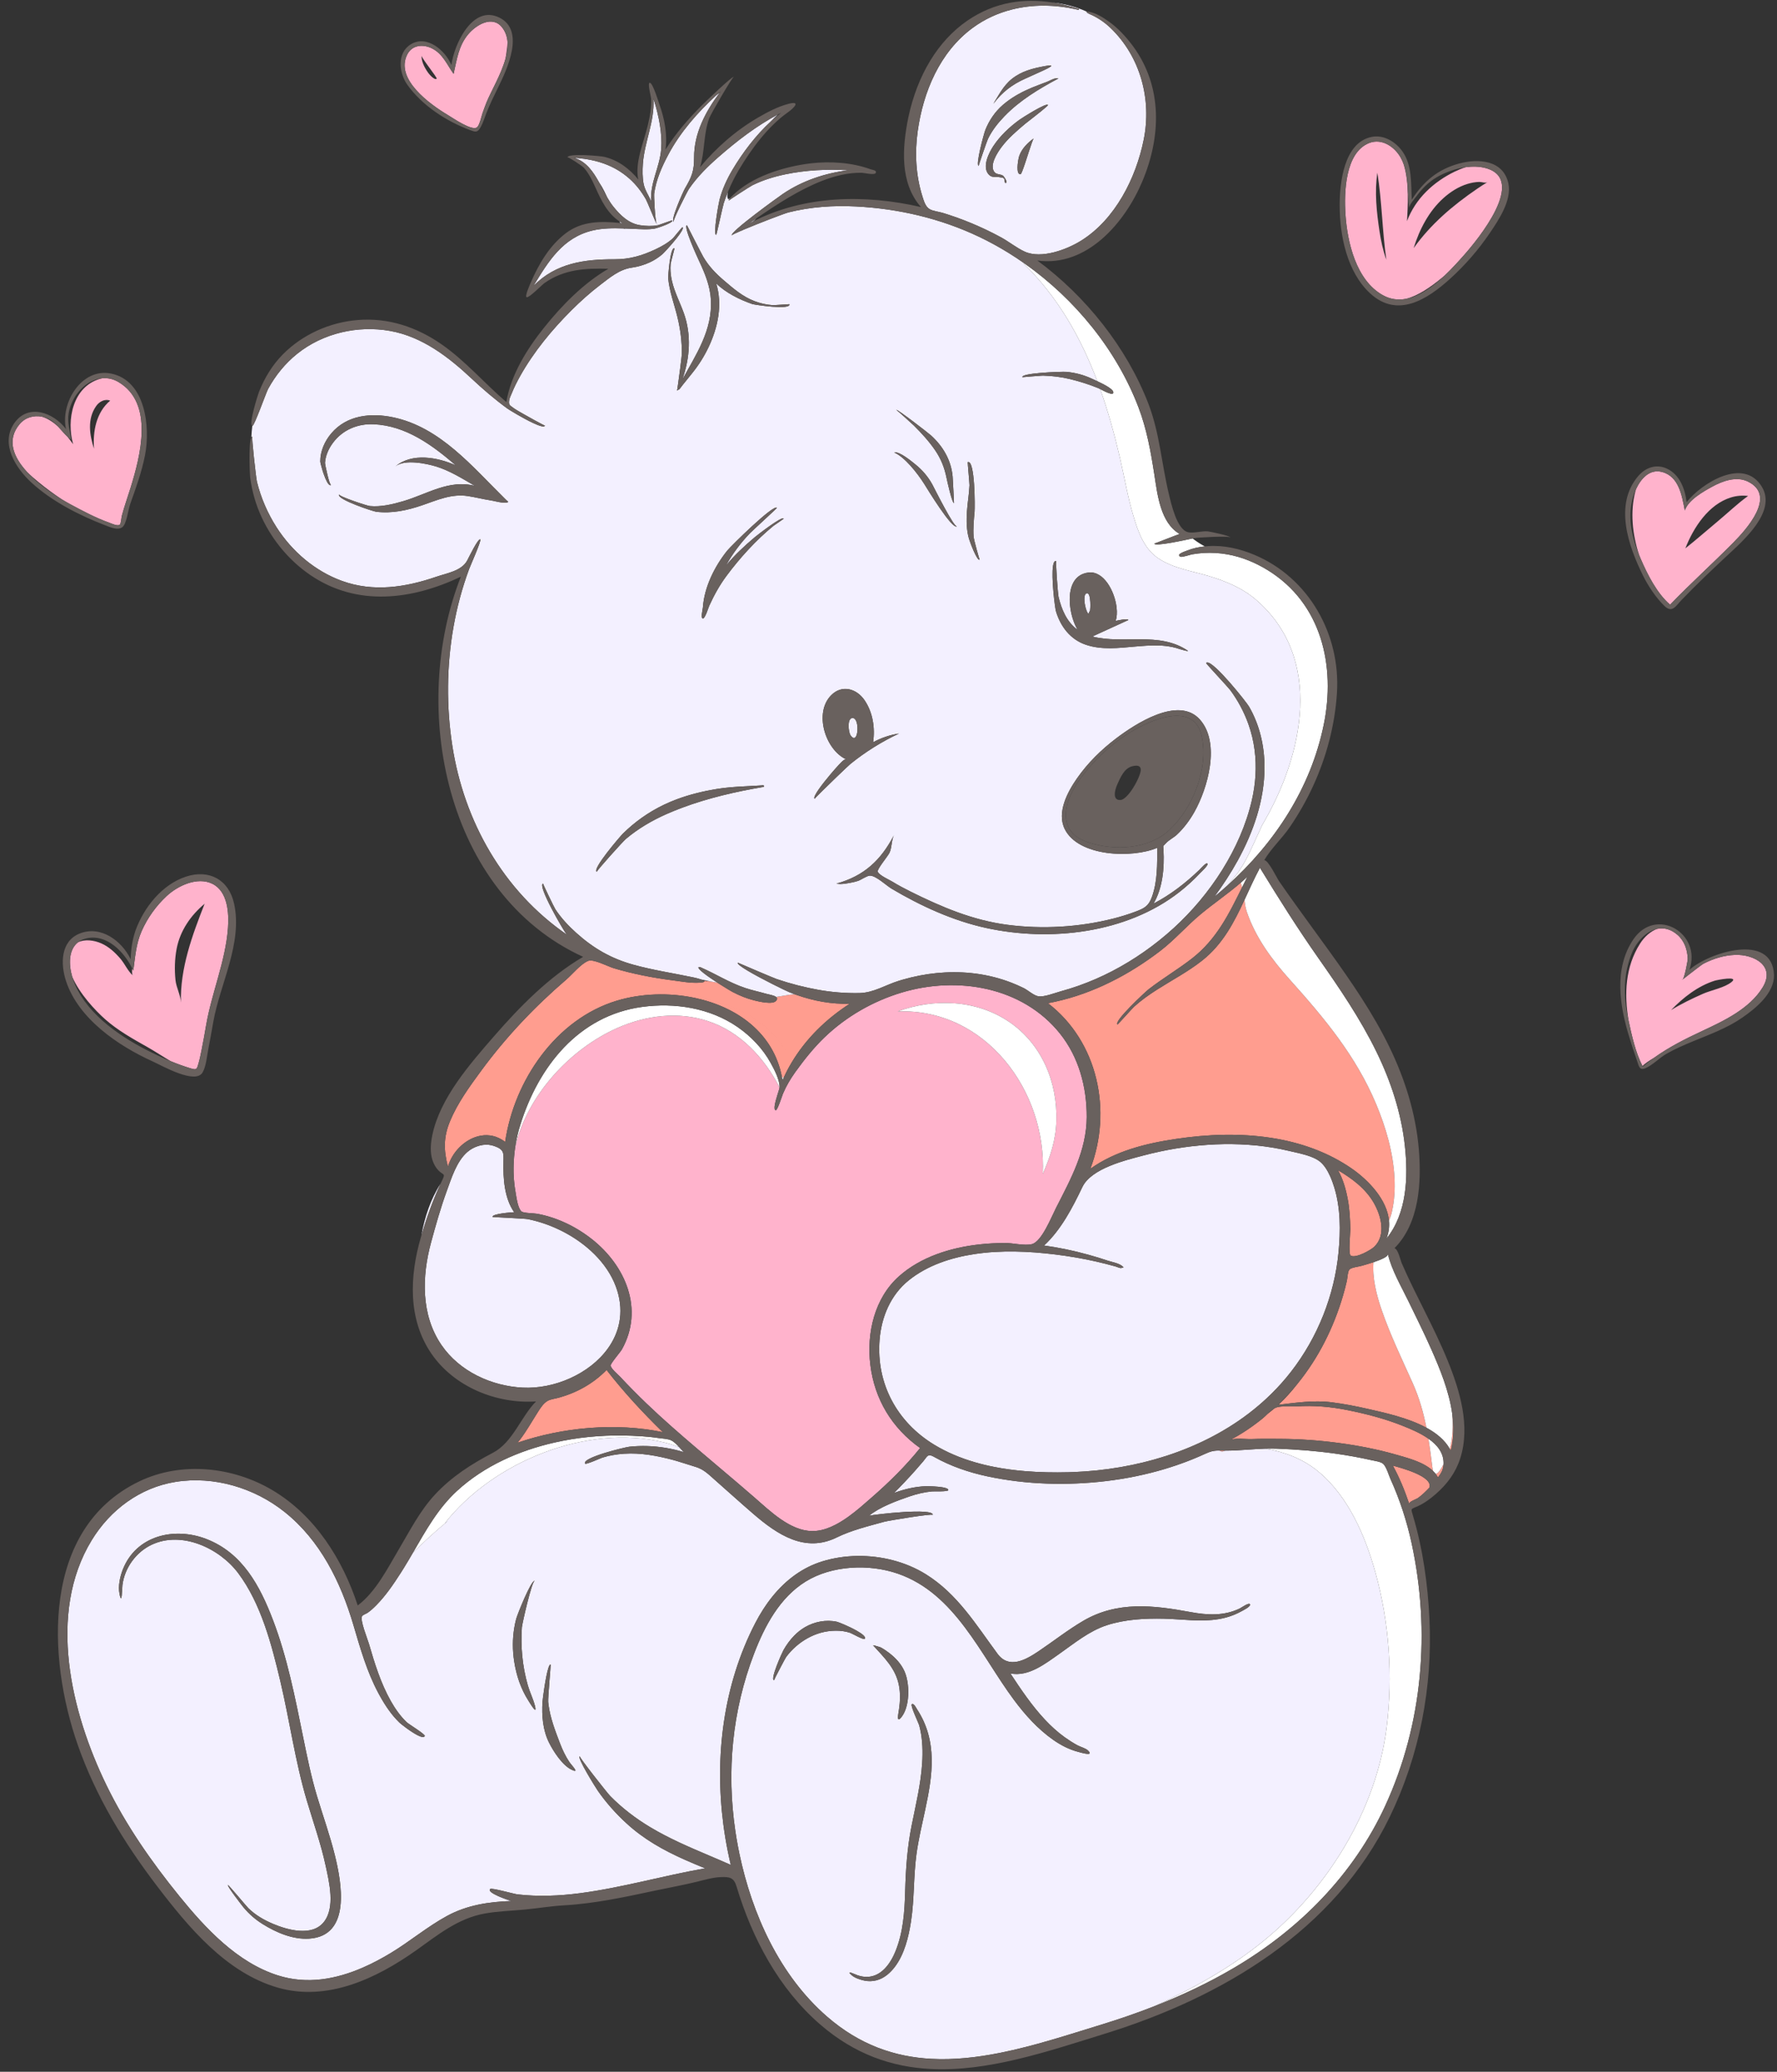 <?xml version="1.0" encoding="UTF-8"?>
<!DOCTYPE svg PUBLIC '-//W3C//DTD SVG 1.0//EN'
          'http://www.w3.org/TR/2001/REC-SVG-20010904/DTD/svg10.dtd'>
<svg height="500.8" preserveAspectRatio="xMidYMid meet" version="1.0" viewBox="-2.1 -0.2 429.7 500.8" width="429.7" xmlns="http://www.w3.org/2000/svg" xmlns:xlink="http://www.w3.org/1999/xlink" zoomAndPan="magnify"
><rect x="-2.1" y="-0.2" width="429.7" height="500.8" fill="#333333" stroke="none"/><g
  ><g
    ><g id="change1_1"
      ><path d="M349.059,341.475c0.421,3.016,0.396,6.047-0.348,9.001 c-0.072-0.145-0.148-0.287-0.227-0.428 C349.234,347.243,349.286,344.349,349.059,341.475z M335.11,284.602 c-0.308-6.19-2.071-12.261-4.459-17.95 c-4.872-11.609-12.508-20.762-20.83-30.017 c-4.355-4.844-8.326-10.211-10.435-16.449c-0.328-0.971-0.443-1.917-0.547-2.876 c-2.546,5.466-5.227,10.717-10.26,14.693c-3.37,2.662-7.189,4.66-10.801,6.958 c-1.979,1.259-3.903,2.609-5.643,4.187c-0.435,0.394-3.949,4.335-4.001,4.302 c-1.059-0.67,6.745-7.909,7.494-8.492c3.382-2.632,7.09-4.809,10.474-7.438 c5.987-4.651,8.953-10.761,12.161-17.246c-0.131-0.371-0.262-0.745-0.32-1.112 c-3.125,2.695-6.519,4.984-9.698,7.624c-3.387,2.812-6.264,6.177-9.796,8.884 c-7.45,5.71-16.135,10.245-25.345,12.262c-0.594,0.131-1.19,0.256-1.787,0.374 c12.104,9.315,15.586,26.039,10.235,40.027c6.131-4.346,13.419-6.136,20.746-7.227 c7.595-1.131,15.386-1.421,22.994-0.251c6.97,1.072,13.782,3.439,19.587,7.5 c3.961,2.771,8.426,7.423,8.897,12.54c0.277-0.683,0.517-1.393,0.693-2.154 C335.086,290.078,335.246,287.327,335.11,284.602z M307.041,339.371 c4.27-0.492,8.525-1.15,12.821-0.605c2.934,0.372,5.852,0.932,8.734,1.59 c4.026,0.919,9.764,2.14,14.234,4.568c-0.728-3.672-1.739-7.264-3.34-10.834 c-2.604-5.802-5.405-11.594-7.481-17.613c-1.24-3.595-2.29-7.696-1.987-11.564 c-1.294,0.433-2.521,0.764-2.814,0.855c-0.696,0.217-2.431,0.381-2.966,0.874 c-0.455,0.42-0.5,2.076-0.652,2.756c-0.273,1.216-0.592,2.423-0.944,3.619 c-2.298,7.807-5.932,15.041-11.004,21.285 C310.227,336.129,308.695,337.839,307.041,339.371z M345.068,356.093 c0.206,0.266,0.389,0.546,0.544,0.844c0.746-0.998,1.242-1.765,1.341-3.009 c0.005-0.058,0.004-0.114,0.007-0.172 C346.326,354.999,345.614,356.059,345.068,356.093z M343.307,347.565 c-1.932-1.356-4.282-2.333-6.151-3.082c-4.277-1.714-8.78-2.885-13.29-3.796 c-4.228-0.854-8.234-1.206-12.568-0.923c-1.372,0.089-3.409-0.172-4.697,0.241 c-0.183,0.059-0.366,0.146-0.549,0.251c-0.518,0.444-1.048,0.869-1.589,1.276 c-0.433,0.41-0.851,0.824-1.243,1.141c-2.467,1.995-5.105,3.789-7.924,5.251 c1.167-0.605,3.924-0.204,5.222-0.259c2.319-0.098,4.671-0.059,6.992-0.049 c4.734,0.02,9.473,0.367,14.164,0.997c4.693,0.629,9.375,1.534,13.928,2.848 c2.703,0.78,6.597,1.758,8.841,3.935c-0.072-0.232-0.131-0.525-0.176-0.89 C343.978,352.149,343.681,349.839,343.307,347.565z M324.42,296.975 c0.013,0.853-0.511,5.932,0.085,6.327c1.168,0.774,4.915-1.351,5.708-2.121 c2.944-2.856,1.653-7.583-0.165-10.706c-1.987-3.413-5.252-5.833-8.605-7.8 c1.236,2.172,1.917,4.635,2.372,7.077 C324.259,292.136,324.382,294.557,324.42,296.975z M334.713,354.08 c1.593,2.903,2.86,6.016,3.922,9.148c0.277-0.591,1.666-0.975,2.191-1.347 c0.979-0.695,1.877-1.605,2.706-2.469 C344.559,356.627,336.368,354.554,334.713,354.08z M294.083,350.468 c-0.372-0.001-0.745-0.005-1.117-0.017c-0.057-0.002-0.11-0.003-0.165-0.004 c0.099,0.066,0.227,0.129,0.389,0.186 C293.434,350.718,293.749,350.63,294.083,350.468z M167.075,237.339 c-2.141,0.146-4.465-0.304-6.586-0.576c-4.751-0.61-9.485-1.531-14.081-2.891 c-1.547-0.458-5-2.333-6.307-1.789c-1.796,0.747-3.785,3.237-5.266,4.506 c-7.667,6.577-14.632,13.937-20.615,22.082c-2.78,3.785-5.66,7.741-7.479,12.098 c-1.627,3.897-1.569,7.076-0.523,11.067c0.971-3.473,3.916-6.479,7.273-7.361 c0.879-0.479,1.85-0.738,2.932-0.601c1.16,0.147,2.085,0.658,2.826,1.412 c0.269,0.164,0.536,0.346,0.799,0.551c2.16-14.813,12.271-29.675,26.981-34.134 c5.845-1.771,12.668-2.025,19.025-0.651c0.376,0.039,0.752,0.082,1.126,0.129 c9.478,1.189,18.62,6.729,22.123,15.51c3.453-5.793,8.374-10.6,14.082-14.26 c-4.382,0.133-8.664-0.657-12.772-2.096c-0.576,0.083-1.167,0.245-1.929,0.451 c-0.984,0.266-1.938,0.415-2.869,0.472c-0.014,0.146-0.098,0.312-0.274,0.501 c-0.864,0.928-4.133,0.146-5.245-0.129c-1.81-0.448-3.576-1.172-5.226-2.032 c-0.322-0.168-1.649-0.953-3.149-1.907c-0.705-0.234-1.42-0.438-2.142-0.616 c-0.366-0.051-0.737-0.095-1.115-0.131c-0.173-0.016-0.347-0.033-0.52-0.049 C168.391,237.09,168.194,237.262,167.075,237.339z M185.816,241.258 c0.931-0.058,1.884-0.206,2.869-0.472c0.762-0.206,1.353-0.368,1.929-0.451 c-0.17-0.059-0.339-0.121-0.508-0.183c-0.464,0.021-0.93,0.059-1.398,0.129 c-1.053,0.156-2.091,0.359-3.132,0.512 C185.74,240.922,185.834,241.074,185.816,241.258z M171.415,237.365 c-0.535-0.117-1.079-0.213-1.634-0.291c0.722,0.179,1.437,0.382,2.142,0.616 C171.756,237.584,171.586,237.476,171.415,237.365z M119.25,275.285 c-0.741-0.753-1.666-1.265-2.826-1.412c-1.083-0.137-2.054,0.122-2.932,0.601 C115.373,273.979,117.384,274.153,119.25,275.285z M186.994,260.214 c0.152,0.035,0.301,0.036,0.448,0.006c0.56-1.214,1.183-2.391,1.862-3.53 c-3.503-8.781-12.645-14.321-22.123-15.51c-0.374-0.047-0.749-0.089-1.126-0.129 C176.093,243.222,184.968,249.457,186.994,260.214z M158.172,345.994 c-4.846-4.721-9.444-9.693-13.598-15.036c-3.236,3.333-7.421,5.64-11.911,6.786 c-1.273,0.325-2.109,0.324-3.051,1.21c-0.801,0.753-1.412,1.809-1.997,2.729 c-1.293,2.033-2.465,4.135-3.929,6.055c-0.213,0.277-0.432,0.549-0.657,0.816 C133.953,344.797,146.806,343.629,158.172,345.994z" fill="#FF9D8F"
      /></g
      ><g id="change2_1"
      ><path d="M215.945,239.726c-6.929,2.08-13.401,5.786-18.627,10.796 c-2.618,2.51-4.911,5.393-7.032,8.329c-0.063,0.087-0.123,0.174-0.184,0.261 c-1.108,1.564-2.064,3.184-2.821,4.951c-0.014,0.032-0.029,0.063-0.042,0.096 c-0.184,0.436-1.344,4.094-1.753,4.018c-0.64-0.118-0.1-2.071,0.382-3.632 c0.275-0.892,0.532-1.656,0.538-1.876c0-0.003-0-0.007-0-0.01 c-3.701-7.183-9.449-13.413-17.276-16.02 c-7.202-2.399-15.056-1.397-21.909,1.633 c-11.421,5.051-21.762,16.171-24.717,28.646 c-0.258,1.7-0.395,3.419-0.421,5.124c-0.006,0.39-0.004,0.78,0.005,1.17 c0.021,0.997,0.089,1.992,0.211,2.981c0.032,0.262,0.069,0.524,0.109,0.786 c0.025,0.163,0.049,0.326,0.077,0.488c0.203,1.188,0.487,3.732,1.252,4.878 c0.062,0.093,0.126,0.177,0.195,0.25c0.247,0.263,1.082,0.369,1.947,0.439 c0.731,0.059,1.483,0.092,1.92,0.17c1.718,0.309,3.406,0.802,5.033,1.431 c2.925,1.132,5.677,2.725,8.143,4.661c8.189,6.431,12.736,17.005,7.296,26.715 c-0.33,0.588-2.752,3.39-2.713,3.869c0.063,0.777,1.837,2.23,2.334,2.762 c2.051,2.195,4.165,4.333,6.332,6.413c3.905,3.747,8.12,7.409,12.145,10.841 c1.873,1.596,3.753,3.183,5.633,4.771c2.786,2.353,5.57,4.709,8.322,7.103 c3.767,3.277,8.608,8.064,13.944,8.132c3.036,0.039,6.046-1.514,8.772-3.466 c2.106-1.508,4.043-3.256,5.689-4.692c4.157-3.626,8.207-7.601,11.664-11.912 c-6.818-4.846-11.027-11.81-12.037-20.14 c-0.927-7.64,1-16.088,6.919-21.368c5.301-4.729,12.512-6.941,19.449-7.716 c2.046-0.229,4.106-0.336,6.165-0.349c1.86-0.012,4.743,0.73,6.524,0.287 c2.383-0.593,4.705-6.51,5.822-8.7c3.568-6.999,7.417-13.931,7.448-22.018 c0.028-7.215-1.895-14.458-6.445-20.155 C245.151,238.293,229.357,235.699,215.945,239.726z M253.333,270.807 c-0.085,4.439-1.495,8.747-3.284,12.769 c0.996-20.054-13.851-40.088-35.079-39.289 c8.815-3.216,19.013-2.853,26.93,2.509 C249.813,252.156,253.656,261.418,253.333,270.807z M394.753,258.132 c0.004,0.013,0.008,0.026,0.012,0.038c-0.004-0.011-0.003-0.024-0.005-0.036 C394.758,258.134,394.755,258.133,394.753,258.132z M417.426,230.623 c-2.647,0.107-5.239,0.91-7.587,2.12c-0.546,0.281-4.1,3.096-4.979,3.76 c-0.073,0.124-0.14,0.181-0.198,0.141c0.004,0.003,0.076-0.049,0.198-0.141 c0.466-0.796,1.17-4.481,1.153-4.985c-0.073-2.147-0.823-4.309-2.478-5.743 c-1.643-1.425-3.344-1.781-4.924-1.442c-1.645,0.603-3.108,1.957-4.131,3.568 c-3.591,5.656-3.842,12.178-2.779,18.578c0.772,3.635,1.705,7.779,3.371,11.024 c0.558-0.606,1.748-1.379,2.803-2.009c3.629-2.594,7.535-4.561,11.658-6.486 c5.235-2.445,11.455-5.374,14.594-10.514 C427.329,233.249,421.999,230.439,417.426,230.623z M416.615,237.177 c-1.695,1.388-4.902,1.961-6.894,2.839c-2.654,1.17-5.274,2.433-7.744,3.958 c2.937-3.036,6.453-5.806,10.533-7.105 C413.103,236.681,418.513,235.624,416.615,237.177z M394.63,134.86 c1.642,3.821,3.93,8.352,7.119,11.114c4.954-5.158,10.236-9.898,15.257-14.973 c3.182-3.217,10.631-11.378,3.534-14.806c-2.763-1.334-6.073-0.134-8.575,1.23 c-2.186,1.192-5.827,3.243-6.657,5.761c-0.698-3.495-1.378-8.187-5.484-9.292 c-3.011-0.81-5.128,1.602-6.3,4.11c-0.06,0.183-0.116,0.367-0.165,0.553 c-1.303,4.894-0.745,10.405,0.898,15.41 C394.379,134.266,394.503,134.564,394.63,134.86z M416.451,120.05 c1.336-0.414,2.767-0.539,4.155-0.359c-2.525,1.802-4.934,4.13-7.33,6.12 c-2.618,2.175-5.166,4.429-7.836,6.539 C407.391,127.333,411.035,121.728,416.451,120.05z M357.075,40.409 c-1.476-0.387-3.106-0.418-4.74-0.197c-0.92,0.291-1.815,0.658-2.634,1.055 c-5.192,2.519-9.5,6.514-11.57,11.981c0.187-3.41,0.588-9.186-0.762-13.623 c-0.206-0.604-0.459-1.185-0.771-1.736c-1.488-2.633-4.558-4.725-7.621-3.517 c-5.864,2.312-6.063,12.095-5.73,17.195c0.444,6.8,2.564,15.97,9.025,19.584 c1.851,1.035,3.744,1.24,5.609,0.891c3.022-0.777,5.984-2.866,8.632-5.037 c0.241-0.198,0.481-0.398,0.72-0.598c1.77-1.671,3.345-3.428,4.619-4.865 C355.156,57.819,367.36,43.108,357.075,40.409z M331.482,55.704 c-0.696-4.567-1.229-9.558-0.517-14.143c1.114,6.948,1.168,14.047,2.174,21.033 C332.323,60.371,331.837,58.04,331.482,55.704z M355.096,45.431 c-5.909,4.039-11.184,8.516-15.357,14.344c1.374-4.465,3.68-8.926,7.193-12.08 c1.668-1.498,3.651-2.773,5.81-3.431c0.916-0.279,1.909-0.469,2.869-0.489 c0.553-0.012,1.484,0.352,1.988,0.049 C356.749,44.335,355.914,44.872,355.096,45.431z M111.113,8.097 c-2.356,2.816-2.728,6.113-3.53,9.556c-1.587-2.213-2.6-4.822-5.168-6.127 c-2.143-1.089-4.818-0.918-6.018,1.408c-3.088,5.987,5.523,12.111,9.754,14.648 c1.365,0.818,5.9,3.955,7.101,2.995c0.619-0.495,1.072-2.724,1.339-3.454 c0.308-0.843,0.599-1.694,0.936-2.526c1.117-2.755,3.534-6.743,4.601-10.583 c0.051-0.261,0.099-0.523,0.139-0.784c0.144-0.951,0.319-2.062,0.368-3.179 c-0.083-1.322-0.479-2.557-1.328-3.634 C116.938,3.412,113.003,5.839,111.113,8.097z M103.489,18.841 c-0.555,0.414-1.882-1.2-2.051-1.44c-0.834-1.182-1.645-2.667-1.602-4.157 C99.851,13.915,103.762,18.638,103.489,18.841z M14.873,121.675 c3.013,1.628,6.191,3.318,9.418,4.467c0.478,0.17,2.063,0.935,2.582,0.481 c0.29-0.254,0.381-1.732,0.476-2.091c0.614-2.314,1.428-4.569,2.135-6.856 c2.345-7.593,5.766-20.431-2.983-25.557c-1.255-0.735-2.577-0.994-3.864-0.883 c-0.166,0.037-0.333,0.078-0.503,0.126c-6.658,1.883-8.211,9.995-6.546,15.817 c-0.431-0.595-0.892-1.215-1.386-1.828c-0.819-0.765-1.513-1.651-2.275-2.461 c-1.157-1.056-2.451-1.922-3.894-2.37c-1.953-0.386-4.005,0.185-5.346,1.754 c-3.307,3.869-1.514,8.055,1.766,11.624c0.901,0.894,1.869,1.717,2.807,2.485 c1.842,1.508,3.73,2.893,5.682,4.185 C13.649,120.995,14.304,121.367,14.873,121.675z M21.137,97.978 c0.731-1.069,2.098-1.855,3.396-1.328c-3.371,2.839-4.227,7.46-3.889,11.627 C19.524,104.908,18.978,101.067,21.137,97.978z M49.208,213.414 c-3.609-1.741-8.327,0.489-11.008,2.988c-2.529,2.353-4.643,5.284-6.036,8.446 c-1.386,3.146-1.57,6.23-2.032,9.576c-0.083-0.184-0.172-0.37-0.264-0.555 c-0.071,0.738-0.087,1.513,0.169,1.737c-1.255-1.096-1.942-2.807-3.029-4.073 c-1.296-1.508-2.789-2.893-4.631-3.7c-1.747-0.765-3.974-1.06-5.627-0.252 c-2.305,1.812-2.252,5.422-1.384,8.339c1.746,4.07,5.542,8.127,7.976,10.279 c3.073,2.718,6.671,4.714,10.225,6.721c1.87,1.056,3.712,2.289,5.61,3.397 c1.634,0.673,3.288,1.275,4.927,1.761c1.385,0.411,1.394,0.148,1.791-1.198 c0.283-0.959,0.473-1.951,0.678-2.929c0.44-2.107,0.807-4.23,1.173-6.351 c1.364-7.887,4.69-15.446,5.277-23.46 C53.287,220.503,52.995,215.241,49.208,213.414z M41.649,242.161 c-0.044-1.721-1.127-3.641-1.312-5.437c-0.256-2.494-0.196-5.108,0.274-7.573 c0.829-4.355,3.395-8.078,6.767-10.888 C44.383,225.891,41.434,233.839,41.649,242.161z" fill="#FFB3CC"
      /></g
      ><g fill="#F3F0FF" id="change3_1"
      ><path d="M124.272,335.228c7.646,0.391,16.174-3.303,20.605-9.445 c2.756-3.821,3.928-8.589,2.312-13.912c-1.815-5.98-6.656-10.707-11.974-13.727 c-2.993-1.7-6.266-2.947-9.639-3.638c-0.786-0.161-8.565-0.488-8.576-0.536 c-0.178-0.785,4.644-1.122,5.228-1.15c-2.373-3.379-2.68-8.172-2.587-12.155 c0.052-2.235,0.138-3-2.224-3.837c-1.775-0.629-3.641-0.297-5.268,0.583 c-0.449,0.243-0.864,0.536-1.249,0.87c-2.592,2.245-3.839,6.334-4.945,9.359 c-1.505,4.116-2.68,8.291-3.825,12.517c-2.22,8.194-2.474,17.495,2.538,24.794 C109.035,331.312,116.695,334.84,124.272,335.228z"
        /><path d="M305.536,277.195c-10.219-1.669-21.131-0.713-31.025,1.888 c-4.49,1.181-12.726,3.146-14.892,7.676 c-2.377,4.972-5.146,10.323-9.251,14.116c0.014,0.002,0.029,0.004,0.043,0.006 c3.592,0.491,7.146,1.247,10.639,2.212c1.58,0.436,3.149,0.915,4.702,1.437 c1.065,0.358,2.947,0.643,3.688,1.492c0.465,0.162-0.468,0.303-0.437,0.296 c-0.275,0.062-0.987-0.276-1.335-0.373c-1.617-0.448-3.24-0.867-4.878-1.234 c-3.204-0.718-6.446-1.269-9.705-1.669c-6.466-0.795-13.083-1.074-19.546-0.098 c-5.669,0.857-11.383,2.714-15.901,6.353 c-4.396,3.54-6.62,8.893-7.049,14.435 c-0.817,10.557,4.23,19.824,13.177,25.273 c3.04,1.852,6.34,3.227,9.777,4.235c1.554,0.456,3.137,0.837,4.737,1.151 c2.446,0.481,4.932,0.809,7.42,1.018c0.018,0.002,0.037,0.003,0.055,0.005 c3.52,0.293,7.042,0.349,10.453,0.266c0.472-0.011,0.944-0.028,1.416-0.047 c14.902-0.601,30.126-5.014,42.032-14.009 c3.873-2.926,7.396-6.335,10.44-10.258 c6.422-8.272,10.489-18.449,11.477-28.875 c0.491-5.179,0.513-10.703-1.048-15.715c-0.251-0.807-0.575-1.733-0.983-2.644 c-0.66-1.471-1.543-2.903-2.712-3.726c-0.521-0.367-1.132-0.671-1.79-0.932 c-1.733-0.689-3.793-1.072-5.415-1.46 C308.278,277.691,306.913,277.42,305.536,277.195z"
        /><path d="M261.487,147.407c0.054-0.284,0.103-1.167,0.056-2.052 c-0.061-1.172-0.289-2.345-0.893-2.133c-0.035,0.012-0.072,0.029-0.11,0.052 c-0.2,0.117-0.32,0.384-0.38,0.734c-0.025,0.148-0.039,0.312-0.043,0.486 c-0.033,1.343,0.508,3.308,0.987,3.709 C261.193,147.918,261.321,147.653,261.487,147.407z"
        /><path d="M99.797,298.45c1.266-4.306,2.734-8.427,4.623-12.492 C102.034,289.679,100.585,294.017,99.797,298.45z"
        /><path d="M204.787,177.973c0.684-0.853,0.655-3.923-0.358-4.513 c-0.127-0.074-0.269-0.11-0.428-0.096c-1.312,0.111-0.927,3.424-0.439,4.155 C204.084,178.299,204.499,178.333,204.787,177.973z"
        /><path d="M58.924,105.343c-0.231-0.032,0.888,10.01,1.111,10.917 c0.959,3.888,2.583,7.638,4.746,11.008c3.748,5.839,9.292,10.599,15.852,12.969 c7.562,2.733,15.304,1.545,22.738-1.008c2.612-0.897,6.15-1.413,7.514-3.958 c0.308-0.575,2.612-5.367,3.147-5.084c0.36,0.19-2.4,6.376-2.706,7.202 c-1.673,4.521-2.924,9.197-3.764,13.943c-1.674,9.449-1.749,19.262-0.281,28.743 c2.83,18.276,12.294,35.033,27.658,45.634 c-0.793-0.952-7.178-11.947-5.725-12.326c-0.067,0.017,2.622,5.664,2.975,6.203 c1.393,2.128,3.161,4.011,5.048,5.707c4.185,3.763,8.463,6.228,13.88,7.719 c4.738,1.305,9.582,2.031,14.384,3.036c0.465,0.097,1.348,0.308,1.986,0.534 c0.772,0.142,1.537,0.303,2.295,0.491c0.555,0.078,1.099,0.173,1.634,0.291 c-2.362-1.524-4.916-3.334-4.601-3.782c0.206-0.066,0.407-0.036,0.601,0.091 c3.606,1.568,6.85,3.665,10.623,4.933c1.713,0.575,3.476,0.935,5.209,1.436 c0.566,0.164,1.805,0.335,2.329,0.75c1.041-0.153,2.079-0.355,3.132-0.512 c0.468-0.069,0.933-0.108,1.398-0.129c-0.461-0.168-0.921-0.342-1.377-0.526 c-0.747-0.301-6.6-3.137-10.008-5.169c-1.553-0.926-2.598-1.685-2.421-1.961 c-0.005,0.008,2.522,1.093,4.975,2.131c2.078,0.88,4.103,1.727,4.485,1.856 c3.263,1.104,6.607,1.972,9.998,2.578c3.312,0.593,6.619,0.855,9.981,0.788 c3.396-0.067,6.274-1.955,9.507-2.961c0.325-0.101,0.651-0.198,0.979-0.292 c5.328-1.533,10.924-2.139,16.449-1.585c2.993,0.3,5.95,0.952,8.786,1.954 c0.356,0.126,0.709,0.258,1.06,0.394c0.998,0.388,1.978,0.82,2.939,1.297 c1.018,0.505,2.366,1.748,3.455,1.96c1.405,0.273,4.086-0.804,5.484-1.186 c1.473-0.403,2.932-0.858,4.371-1.368c2.762-0.98,5.454-2.15,8.055-3.501 c5.389-2.8,10.405-6.336,14.893-10.426 c8.8-8.02,16.154-19.122,18.875-30.812c0.941-4.041,1.214-8.174,0.685-12.23 c-0.273-2.094-0.759-4.168-1.478-6.197c-0.548-1.547-1.216-3.041-1.992-4.476 c-0.717-1.325-1.527-2.601-2.43-3.818c-0.243-0.328-1.466-1.665-2.73-3.046 c-1.542-1.686-3.145-3.436-3.101-3.493c0.058-0.075,0.137-0.115,0.234-0.126 c1.752-0.203,9.517,9.572,10.148,10.661c2.584,4.466,3.755,9.577,3.748,14.718 c-0.011,7.873-2.668,15.578-6.506,22.543c-1.689,3.065-3.606,5.988-5.629,8.719 c1.074-0.883,2.125-1.792,3.155-2.721c0.662-0.736,1.295-1.499,1.903-2.264 c2.592-3.258,4.037-7.068,5.801-10.793c0.242-0.512,0.478-1.027,0.706-1.544 c10.167-17.181,14.769-40.336-1.354-54.372 c-3.328-2.897-7.421-4.602-11.605-5.853c-4.088-1.223-8.688-1.872-12.273-4.35 c-3.388-2.342-4.773-6.386-5.907-10.171c-1.372-4.58-2.159-9.309-3.235-13.961 c-1.307-5.657-2.854-11.263-4.791-16.693c-0.204-0.106-0.366-0.188-0.46-0.226 c-2.212-0.897-4.52-1.633-6.841-2.191c-2.137-0.514-4.304-0.78-6.5-0.841 c-0.067-0.002-0.231,0.006-0.458,0.02c-1.266,0.077-4.541,0.356-4.537,0.365 c-0.219-0.489,1.926-0.826,4.353-1.035c2.716-0.235,5.783-0.31,6.281-0.261 c2.156,0.213,4.203,0.744,6.165,1.669c0.254,0.12,0.732,0.332,1.299,0.597 c-3.973-10.535-9.516-20.332-17.801-28.423c0.065-0.014,0.13-0.03,0.195-0.044 c-1.269-0.894-2.561-1.749-3.874-2.561c-2.315-1.432-4.695-2.733-7.124-3.888 c-9.292-4.422-19.464-6.802-29.728-7.324 c-5.476-0.279-11.005,0.094-16.334,1.428c-0.947,0.237-7.265,2.659-10.988,4.234 c-0.157,0.095-0.315,0.189-0.471,0.286c0.084-0.063,0.167-0.129,0.25-0.193 c-1.531,0.652-2.568,1.141-2.506,1.236c-0.527-0.804,11.259-9.295,12.368-10.045 c4.704-3.187,10.181-5.004,15.801-5.705c-5.082-0.295-10.234-0.051-15.226,0.988 c-2.741,0.57-5.429,1.397-7.946,2.636c-0.604,0.297-5.749,3.645-5.705,3.686 c-0.091-0.085,0.057-0.313,0.253-0.544c-0.135,0.08-0.27,0.16-0.405,0.24 c-0.291-0.377-0.269-1.036-0.051-1.85c-0.374,0.909-0.718,1.83-1.027,2.765 c-0.265,0.8-1.738,7.712-1.84,7.706c-0.81-0.045,0.601-7.708,0.798-8.46 c0.671-2.565,1.778-4.987,3.128-7.264c2.425-4.091,5.646-8.363,9.294-11.706 c0.547-0.606,1.119-1.173,1.715-1.679c-5.263,2.797-9.92,6.401-14.412,10.323 c-2.611,2.28-5.091,4.744-7.065,7.608c-0.486,0.706-4.112,7.924-3.716,7.985 c-0.93-0.144,2.31-7.357,2.694-8.01c1.643-2.793,2.242-4.255,2.223-7.532 c-0.034-5.781,2.755-11.068,6.172-15.625c-0.288,0.217-0.576,0.435-0.86,0.656 c-4.474,4.102-8.655,8.896-11.51,14.231c-1.582,2.956-2.991,6.12-3.452,9.467 c-0.08,0.578,0.186,6.016,0.556,7.309c0.085,0.176,0.142,0.278,0.161,0.276 c-0.055,0.006-0.109-0.095-0.161-0.276c-0.545-1.129-2.259-5.389-2.574-5.931 c-1.075-1.855-2.372-3.55-3.984-4.976c-3.685-3.26-7.95-4.57-12.696-4.986 c-0.146,0.022-0.288,0.039-0.426,0.048c2.75,0.911,4.383,3.285,5.799,5.848 c0.452,0.651,0.879,1.374,1.286,2.201c0.249,0.507,0.492,1.017,0.733,1.528 c0.435,0.748,0.889,1.456,1.392,2.085c1.695,2.123,3.742,4.126,6.509,4.541 c1.376,0.206,2.885,0.269,4.258,0.013c0.301-0.056,3.488-1.254,3.525-1.184 c0.312,0.589-3.755,1.898-4.195,1.976c-1.71,0.302-3.477,0.138-5.2,0.076 c-0.714-0.026-1.435-0.057-2.16-0.083c0.089,0.068,0.176,0.119,0.26,0.146 c-0.174-0.055-0.349-0.106-0.525-0.155c-2.509-0.083-5.054-0.08-7.481,0.497 c-7.196,1.713-10.691,7.475-14.252,13.364 c5.404-5.48,12.239-6.435,19.588-6.414c3.636,0.01,6.636-0.866,9.946-2.43 c1.489-0.703,2.973-1.533,4.182-2.659c0.218-0.203,2.19-2.703,2.28-2.662 c0.4,0.183-0.385,1.38-1.435,2.702c-1.331,1.676-3.089,3.552-3.398,3.818 c-0.957,0.823-1.989,1.477-3.086,1.987c-1.376,0.639-2.853,1.052-4.414,1.282 c-2.895,0.427-5.19,2.365-7.502,4.131c-2.475,1.89-4.799,3.971-7.003,6.17 c-4.73,4.719-9.099,10.019-12.381,15.858c-0.767,1.365-1.474,2.771-2.057,4.225 c-0.202,0.503-0.527,1.114-0.603,1.652c-0.176,1.246,0.167,1.198,1.241,2.023 c0.365,0.28,2.861,1.698,4.852,2.79c1.384,0.759,2.524,1.361,2.534,1.312 c-0.101,0.491-1.324,0.094-2.844-0.617c-2.51-1.174-5.831-3.206-6.25-3.512 c-3.058-2.233-5.887-4.66-8.647-7.248 c-5.588-5.238-11.963-10.127-19.684-11.501 c-7.829-1.393-16.234,0.526-22.47,5.523c-2.893,2.318-5.268,5.245-7.035,8.497 c-0.492,0.905-3.309,8.881-3.768,8.896c-0.017,0.001-0.033-0.001-0.048-0.004 c-0.115,0.931-0.194,1.869-0.238,2.812 C58.75,105.396,58.831,105.33,58.924,105.343z M148.48,201.355 c2.887-2.864,6.246-5.239,9.912-7.001c1.024-0.492,2.074-0.936,3.143-1.336 c3.12-1.167,6.4-1.961,9.666-2.498c2.195-0.361,4.4-0.517,6.619-0.634 c0.929-0.049,1.858-0.095,2.787-0.149c0.615-0.04,1.23-0.077,1.846-0.112 c0.284,0.105,0.299,0.239,0.045,0.403c-6.595,1.115-13.33,2.661-19.65,5.023 c-1.245,0.466-2.476,0.96-3.684,1.492c-3.561,1.568-6.934,3.538-9.914,6.051 c-0.755,0.637-7.246,7.859-7.035,7.952 C140.943,209.983,147.962,201.869,148.48,201.355z M180.424,129.649 c0.511-0.433,6.652-5.208,6.978-4.489c0.034,0.073-2.283,1.601-2.461,1.746 c-4.206,3.431-8.163,7.786-11.392,12.141c-1.666,2.247-2.985,4.647-4.144,7.186 c-0.202,0.443-0.959,2.93-1.465,3.048c-0.718,0.167-0.109-2.156-0.075-2.646 c0.339-4.905,2.809-9.888,5.888-13.734 c0.87-1.086,11.268-11.341,12.019-10.342c0.05,0.067-5.976,5.563-6.524,6.133 c-2.269,2.359-4.214,4.951-5.799,7.816 C175.524,133.967,177.927,131.764,180.424,129.649z M206.977,169.087 c1.99,2.942,2.554,6.666,2.057,10.137c1.936-1.06,4.066-1.778,6.248-2.106 c-4.175,1.961-8.112,4.428-11.704,7.322c-0.303,0.244-1.746,1.61-3.37,3.174 c-2.476,2.385-5.375,5.233-5.302,5.276c-0.653-0.39,1.996-3.756,3.843-5.947 c0.77-0.913,1.401-1.623,1.595-1.826c0.265-0.278,1.687-1.985,2.156-1.766 c-5.02-2.333-7.84-11.196-3.628-15.48 C201.493,165.205,205.054,166.244,206.977,169.087z M252.545,136.519 c0.052-0.303,0.121-0.554,0.208-0.742c0.14-0.302,0.329-0.44,0.577-0.356 c-0.217-0.073,0.367,7.948,0.546,8.691c0.736,3.051,1.993,6.057,4.627,7.947 c-1.547-2.431-2.694-7.59-1.313-10.895c0.659-1.576,1.892-2.732,3.932-2.968 c3.656-0.423,6.316,4.468,6.783,8.44c0.145,1.235,0.079,2.382-0.237,3.252 c0.315-0.064,3.007-0.682,3.076-0.208c0.002,0.016-7.916,3.622-8.709,3.982 c7.563,1.933,16.054-1.254,23.004,3.373c0.372,0.221-0.115,0.135-0.685-0.004 c-0.519-0.127-1.106-0.298-1.172-0.322c-1.101-0.394-2.252-0.625-3.411-0.759 c-2.079-0.24-4.184-0.116-6.264,0.045c-0.371,0.029-0.743,0.061-1.118,0.094 c-3.965,0.353-8.095,0.861-11.923-0.44c-3.761-1.279-6.133-4.409-7.234-8.125 C253.01,146.769,252.053,139.378,252.545,136.519z M267.12,221.841 c1.763-0.449,3.507-0.979,5.211-1.616c2.202-0.823,3.274-1.316,4.096-3.552 c1.379-3.75,1.311-7.984,1.291-11.924c-5.981,2.561-19.066,2.194-22.367-4.575 c-1.96-4.021,0.711-8.977,3.004-12.258c2.569-3.675,5.807-6.863,9.37-9.571 c4.596-3.493,15.119-10.433,20.309-4.624 c5.075,5.681,1.9,16.654-1.333,22.382c-1.13,2.002-2.526,3.876-4.204,5.453 c-0.779,0.731-1.947,1.287-2.639,2.061c-0.793,0.887-0.683,0.372-0.609,1.703 c0.237,4.242-0.205,9.18-2.412,12.907c4.093-2.124,7.744-4.958,11.064-8.141 c0.342-0.328,1.754-2.015,1.998-1.472c0.179,0.398-1.547,1.968-1.84,2.28 c-1.555,1.655-3.24,3.191-5.032,4.585c-12.766,9.935-31.169,12.019-46.659,8.639 c-8.039-1.754-15.789-5.306-22.85-9.485c-1.294-0.766-3.829-3.209-5.272-3.164 c-0.763,0.024-2.134,1.033-2.88,1.272c-0.566,0.181-1.137,0.322-1.72,0.428 c-1.068,0.194-2.405,0.481-3.48,0.223c6.676-1.835,10.752-5.665,13.885-11.675 c-0.57,1.093-0.473,2.901-1.03,4.152c-0.42,0.944-3.113,4.05-2.865,4.654 c0.363,0.884,2.773,1.933,3.514,2.388c1.408,0.865,2.859,1.639,4.339,2.375 c7.553,3.757,15.082,6.966,23.519,8.067 C249.953,224.451,258.884,223.937,267.12,221.841z M231.72,123.451 c0.133-2.123,0.53-4.222,0.612-6.348c0.015-0.381-0.473-5.582-0.425-5.6 c1.78-0.681,1.759,10.908,1.658,12.004c-0.183,1.988-0.378,3.983-0.24,5.982 c0.056,0.809,1.423,5.625,1.461,5.602c-0.625,0.378-2.378-4.369-2.582-5.079 C231.589,127.87,231.582,125.66,231.72,123.451z M223.064,105.081 c2.887,2.648,4.831,5.952,5.193,9.901c0.048,0.517,0.35,6.405,0.329,6.412 c-0.445,0.148-1.676-5.456-1.794-6.044c-0.503-2.491-1.347-4.647-2.787-6.744 c-1.488-2.167-3.269-4.104-5.128-5.955c-0.375-0.373-4.18-3.805-4.21-3.746 C214.818,98.611,222.436,104.505,223.064,105.081z M219.256,112.063 c1.641,1.319,3.013,2.913,4.04,4.754c0.44,0.789,5.402,10.808,6.019,10.17 c-1.066,1.106-7.393-9.372-7.956-10.257c-1.66-2.611-4.667-6.437-7.233-7.561 C215.384,108.842,218.342,111.328,219.256,112.063z M160.933,59.82 c0.019,0.004,0.039,0.009,0.058,0.019c0.03,0.014-0.248,1.04-0.506,2.03 c-0.201,0.771-0.39,1.521-0.414,1.756c-0.029,0.294-0.043,0.59-0.047,0.885 c-0.018,1.139,0.134,2.279,0.403,3.386c0.638,2.625,1.908,5.041,2.819,7.571 c1.882,5.225,1.486,10.868-0.34,16.06c3.362-6.107,7.29-11.927,6.894-19.268 c-0.183-3.385-1.466-6.429-2.886-9.458c-0.331-0.706-3.852-8.348-2.907-8.555 c0.005-0.001,3.604,7.058,3.97,7.675c1.347,2.271,2.961,3.954,4.96,5.66 c2.307,1.969,4.53,3.916,7.409,5.012c1.413,0.538,2.89,0.879,4.401,0.974 c0.304,0.019,4.022-0.24,4.025-0.232c0.457,1.486-8.453,0.139-8.955-0.035 c-3.06-1.061-6.409-2.71-8.74-5.005c1.607,5.127,0.409,10.685-1.84,15.429 c-1.06,2.236-2.352,4.278-3.896,6.207c-0.812,1.013-1.641,2.012-2.443,3.033 c-0.066,0.085-1.041,1.502-0.923,0.876c-0.026,0.211-0.144,0.331-0.352,0.358 c0.032,0.013,0.429-2.825,0.748-5.299c0.219-1.696,0.401-3.221,0.405-3.539 c0.033-3.011-0.347-5.934-1.05-8.855c-0.748-3.11-1.927-6.148-2.238-9.351 C159.42,66.453,159.976,59.632,160.933,59.82z M78.021,104.547 c3.751-4.419,9.588-4.999,14.968-3.864c11.363,2.398,19.125,11.92,27.011,19.679 c0.146,0.144,0.292,0.287,0.438,0.43c0.796,0.483-0.092,0.525-0.725,0.505 c-0.207-0.007-0.386-0.02-0.471-0.027c0.023,0.003,0.045,0.007,0.068,0.009 c-0.144-0.016-0.148-0.015-0.068-0.009c-0.926-0.112-1.857-0.389-2.78-0.532 c-1.813-0.281-3.586-0.745-5.397-1.023c-3.99-0.612-7.39,0.961-11.075,2.221 c-3.609,1.234-7.296,2.036-11.123,1.567c-0.756-0.093-9.493-2.966-8.991-4.139 c0.011-0.025,0.024-0.05,0.044-0.074c-0.354,0.428,6.696,2.766,7.4,2.831 c2.731,0.253,5.479-0.409,8.083-1.172c5.782-1.694,11.07-5.315,17.329-3.704 c-2.967-1.713-6.007-3.64-9.301-4.662c-2.337-0.725-7.741-1.867-9.91-0.037 c4.008-3.38,10.226-2.213,14.601-0.255c-5.697-4.906-12.062-9.598-19.875-9.937 c-3.859-0.167-7.481,1.336-9.825,4.475c-1.049,1.405-1.806,3.067-1.93,4.834 c-0.026,0.379,1.114,5.658,1.479,5.342c-0.085,0.074-0.176,0.093-0.271,0.071 c-0.47-0.11-1.03-1.31-1.486-2.59c-0.14-0.349-0.253-0.693-0.342-1.032 c-0.315-1.02-0.527-1.91-0.527-2.118 C75.341,108.837,76.423,106.43,78.021,104.547z"
        /><path d="M330.483,379.876c-2.488-8.931-6.613-18.531-13.99-24.524 c-3.624-2.943-8.031-4.609-12.6-5.37c-1.347,0.04-2.69,0.13-4.032,0.222 c-1.927,0.133-3.851,0.267-5.778,0.263c-0.334,0.162-0.649,0.25-0.894,0.165 c-0.162-0.057-0.289-0.119-0.389-0.186c-1.456-0.03-2.217,0.203-3.6,0.836 c-0.978,0.447-1.965,0.872-2.961,1.275c-1.86,0.752-3.753,1.421-5.667,2.022 c-0.304,0.095-0.607,0.194-0.912,0.285c-4.663,1.403-9.452,2.377-14.286,2.953 c-9.463,1.129-19.277,0.861-28.614-1.118c-4.526-0.959-8.944-2.453-12.984-4.728 c-0.09-0.051-0.174-0.095-0.254-0.135c-0.889-0.446-1.217-0.269-1.643,0.259 c-0.207,0.257-0.438,0.596-0.769,0.988c-0.655,0.775-1.322,1.541-1.998,2.298 c-1.622,1.819-3.295,3.593-5.025,5.31c2.457-0.922,5.082-1.545,7.711-1.633 c0.383-0.013,5.588,0.027,5.406,0.956c-0.077,0.398-3.529,0.258-3.905,0.294 c-1.843,0.178-3.661,0.601-5.411,1.2c-3.118,1.065-7.266,2.573-9.831,4.685 c1.394-0.337,15.681-1.976,15.399-0.189c0.066-0.416-10.75,1.37-11.744,1.646 c-3.918,1.088-7.863,2.024-11.502,3.805c-7.637,3.739-14.282-0.659-20.096-5.665 c-3.155-2.717-6.242-5.516-9.366-8.269c-1.55-1.366-2.694-2.557-4.669-3.145 c-1.502-0.447-2.979-0.96-4.483-1.4c-0.293-0.086-0.587-0.17-0.882-0.249 c-3.881-1.04-7.88-1.788-11.914-1.52c-1.771,0.118-3.529,0.418-5.231,0.921 c-0.248,0.073-4.002,1.773-4.186,1.47c-0.876-1.437,9.641-3.977,10.741-4.091 c2.886-0.301,5.826-0.199,8.699,0.273c1.513,0.248,3.007,0.597,4.465,1.047 c-0.349-0.321-0.765-0.79-1.206-1.262c-1.194-0.431-2.414-0.803-3.663-1.107 c-18.655-4.541-41.299,4.702-52.98,19.578 c0.273-0.207,0.549-0.414,0.826-0.62c-2.952,2.398-5.77,4.998-8.491,7.676 c-0.744,1.283-1.495,2.564-2.277,3.824c-0.228,0.367-0.458,0.733-0.692,1.097 c-1.769,2.751-3.607,5.479-5.915,7.815c-0.661,0.669-1.342,1.304-2.113,1.838 c-0.287,0.199-1.128,0.484-1.323,0.803c-0.561,0.92,1.328,5.53,1.662,6.684 c1.361,4.696,2.86,9.533,5.274,13.81c1.051,1.863,2.296,3.644,3.841,5.133 c0.482,0.464,4.522,2.914,4.378,3.324c-0.152,0.439-0.816,0.288-1.654-0.126 c-1.71-0.845-4.146-2.79-4.457-3.09c-1.915-1.847-3.418-4.093-4.711-6.413 c-0.098-0.176-0.195-0.353-0.291-0.531c-0.041-0.075-0.082-0.15-0.122-0.225 c-2.756-5.148-4.359-10.807-6.002-16.38 c-3.07-10.41-8.016-20.504-16.678-27.395 c-7.301-5.808-17.024-8.731-26.309-7.257 c-8.594,1.364-15.832,6.754-20.317,14.115 c-10.824,17.766-4.937,41.708,3.555,59.177 c4.705,9.678,10.883,18.523,17.653,26.86 c6.33,7.796,13.983,16.036,23.837,19.157c7.067,2.238,14.104,0.916,20.616-1.933 c2.31-1.011,4.554-2.212,6.709-3.518c4.624-2.801,8.799-6.341,13.551-8.925 c4.855-2.64,10.087-3.42,15.551-3.611c-0.729-0.218-6.077-1.992-5.095-2.91 c0.345-0.322,5.773,1.214,6.581,1.307c5.047,0.579,10.124,0.371,15.151-0.289 c10.21-1.342,20.114-4.242,30.234-6.007c-1.705-0.693-3.373-1.388-5.003-2.117 c-5.083-2.273-9.793-4.878-14.073-8.813c-2.553-2.347-4.87-4.948-6.855-7.794 c-0.494-0.709-5.097-8.046-4.398-8.384c-0.252,0.122,6.638,8.881,7.39,9.643 c2.878,2.917,6.137,5.405,9.648,7.51c4.54,2.722,9.313,4.761,14.12,6.806 c1.788,0.761,3.58,1.522,5.368,2.32c-0.265-1.117-0.51-2.24-0.735-3.368 c-0.417-2.085-0.766-4.189-1.044-6.304c-2.177-16.552-0.027-33.821,7.673-48.729 c2.389-4.625,5.593-8.831,9.761-11.77c1.942-1.37,4.094-2.466,6.47-3.199 c5.402-1.667,11.455-1.737,17.031-0.287c2.844,0.739,5.564,1.872,8.01,3.392 c7.651,4.754,12.121,12.174,17.334,19.226c2.788,3.772,6.818,1.476,9.906-0.597 c3.619-2.429,7.054-5.15,10.82-7.356c8.25-4.835,17.026-3.781,25.97-2.122 c4.074,0.755,8.088,0.965,11.913-0.887c0.34-0.165,2.441-1.678,2.458-0.888 c0.012,0.556-1.81,1.428-2.32,1.704c-1.652,0.893-3.451,1.466-5.3,1.773 c-4.357,0.723-8.8-0.001-13.176-0.104c-4.596-0.108-9.431,0.15-13.834,1.577 c-4.268,1.384-7.893,4.398-11.52,6.94c-3.368,2.36-7.409,5.574-11.794,4.723 c2.546,3.863,5.151,7.741,8.32,11.129c1.469,1.571,3.06,3.031,4.81,4.286 c0.961,0.689,1.964,1.33,2.996,1.905c0.722,0.402,2.073,0.743,2.644,1.309 c1.469,1.452-1.432,0.572-2.412,0.314c-2.174-0.573-4.177-1.615-6.011-2.9 c-3.724-2.609-6.831-6.071-9.528-9.705 c-8.086-10.894-14.215-25.695-28.051-30.468 c-6.965-2.403-15.94-2.017-22.284,1.908c-6.292,3.894-9.928,10.783-12.496,17.491 c-5.271,13.771-6.646,28.377-4.5,42.843c0.18,1.212,0.383,2.422,0.612,3.631 c0.116,0.613,0.236,1.225,0.365,1.837c3.072,14.616,9.709,29.367,21.151,39.329 c7.96,6.931,16.459,9.769,25.212,10.241c5.482,0.296,11.06-0.323,16.67-1.445 c8.239-1.647,16.543-4.379,24.704-6.889c4.254-1.309,8.472-2.763,12.62-4.39 c9.292-4.229,18.388-9.282,26.29-15.698 c15.486-12.575,27.347-31.66,29.858-51.654 C334.759,405.007,333.834,391.905,330.483,379.876z M61.417,464.903 c-1.76-1.1-3.266-2.407-4.595-3.997c-0.389-0.466-4.069-5.221-3.799-5.432 c0.131-0.103,4.45,5.115,4.927,5.58c1.734,1.69,3.78,2.869,6.003,3.807 c3.49,1.474,9.399,3.117,12.245-0.441c2.823-3.53,1.305-9.636,0.457-13.583 c-1.155-5.374-3.008-10.561-4.571-15.821c-2.81-9.454-4.135-19.285-6.407-28.873 c-2.086-8.803-4.653-18.705-10.174-26.068 c-4.519-6.027-13.648-10.304-20.936-6.867 c-3.774,1.78-6.535,5.6-7.057,9.738c-0.106,0.838-0.101,5.157-0.712,2.139 c-0.374-1.849,0.106-4.106,0.776-5.828c3.236-8.314,12.493-10.423,20.212-7.443 c8.724,3.368,12.954,11.291,16.12,19.587 c3.48,9.118,5.351,18.744,7.289,28.278c0.975,4.797,1.942,9.585,3.354,14.276 c1.436,4.772,3.126,9.47,4.323,14.311c1.647,6.658,4.007,19.505-6.223,20.158 C68.717,468.675,64.69,466.948,61.417,464.903z M130.461,411.172 c0.022,0.251,0.052,0.501,0.084,0.751c0.419,3.199,1.647,6.359,2.788,9.344 c0.592,1.548,1.314,3.062,2.236,4.444c0.571,0.855,2.664,2.898,0.518,1.858 c-2.214-1.073-4.332-4.365-5.399-6.479c-1.531-3.033-1.821-6.571-1.607-9.911 c0.01-0.162,0.062-0.628,0.144-1.268c0.329-2.558,1.152-7.901,1.816-7.755 C131.136,402.177,130.376,410.221,130.461,411.172z M125.547,407.233 c0.469,1.627,1.267,3.213,1.691,4.835c0.666,2.545-1.054-0.373-1.552-1.152 c-1.865-2.914-2.939-6.158-3.459-9.566c-0.41-2.691-0.416-5.364,0.022-8.014 c0.121-0.73,0.273-1.458,0.462-2.184c0.261-1.001,3.524-9.195,4.464-9.237 c-0.771,0.412-3.029,10.51-3.079,11.265c-0.152,2.301-0.128,4.575,0.085,6.829 C124.41,402.438,124.858,404.844,125.547,407.233z M86.645,405.511 c0.197,0.282,0.397,0.562,0.596,0.842 C87.041,406.072,86.842,405.793,86.645,405.511z M83.992,401.598 c0.114,0.173,0.225,0.347,0.34,0.52 C84.217,401.945,84.106,401.772,83.992,401.598z M81.88,398.346 c-0.899-1.4-1.787-2.792-2.67-4.159 C80.091,395.552,80.983,396.95,81.88,398.346z M218.385,411.759 c0.49-0.322,1.093,0.954,1.232,1.165c5.082,7.74,3.794,16.017,2.01,24.328 c-0.773,3.601-1.639,7.208-2.12,10.78c-0.723,5.362-0.493,10.806-1.302,16.158 c-0.009,0.06-0.019,0.12-0.028,0.18c-0.561,3.631-1.592,7.885-3.938,10.933 c-0.529,0.687-1.123,1.313-1.796,1.856c-1.574,1.272-3.484,1.813-5.479,1.419 c-1.005-0.198-2.409-0.664-3.181-1.363c-1.426-1.292,0.958-0.116,1.5,0.069 c3.124,1.066,5.516-0.209,7.226-2.38c0.546-0.693,1.022-1.478,1.43-2.307 c0.153-0.31,0.297-0.626,0.43-0.946c1.938-4.643,2.266-9.677,2.407-14.647 c0.153-5.377,0.5-10.578,1.556-15.864c1.004-5.027,2.23-10.02,2.558-15.147 c0.022-0.339,0.04-0.678,0.053-1.017c0.109-2.728-0.055-5.479-0.771-8.125 C220.023,416.3,217.962,412.037,218.385,411.759z M210.857,398.021 c0.731,0.384,1.441,0.873,2.094,1.377c1.53,1.179,2.863,2.622,3.661,4.399 c0.763,1.699,1.098,4.311,0.824,6.709c-0.188,1.65-0.665,3.199-1.49,4.278 c-1.356,1.774-0.832-0.627-0.665-1.732c0.293-1.942,0.362-3.965-0.019-5.902 c-0.798-4.062-3.525-6.624-6.176-9.563c-0.337-0.219,0.758,0.099,1.378,0.299 C210.673,397.952,210.828,398.006,210.857,398.021z M192.547,393.137 c2.298-1.335,5.112-1.881,7.72-1.313c0.443,0.096,2.921,1.103,4.765,2.144 c1.339,0.756,2.344,1.53,1.991,1.987c-0.261,0.338-3.126-1.314-3.523-1.447 c-1.173-0.393-2.346-0.54-3.582-0.524c-2.393,0.03-4.661,0.661-6.748,1.825 c-1.988,1.108-3.741,2.64-5.112,4.457c-0.338,0.449-3.052,5.691-2.995,5.704 c-0.989-0.211,1.989-6.763,2.298-7.306c0.712-1.251,1.573-2.447,2.589-3.483 C190.725,394.391,191.589,393.694,192.547,393.137z"
        /><path d="M180.847,52.57c-0.665,0.457-1.326,0.913-1.979,1.365 c0.347-0.19,0.697-0.372,1.048-0.552 C180.227,53.114,180.538,52.843,180.847,52.57z"
        /><path d="M222.735,50.379c0.829,0.468,2.155,0.586,3.091,0.871 c2.315,0.706,4.599,1.522,6.837,2.446c2.49,1.029,4.924,2.189,7.292,3.476 c1.92,1.044,3.757,2.558,5.731,3.457c4.008,1.825,10.149-0.48,13.628-2.645 c8.258-5.138,13.276-15.138,15.15-24.415 c1.96-9.703-0.763-20.047-8.033-27.015c-1.306-1.251-2.784-2.292-4.471-3.095 c-0.288-0.137-0.592-0.241-0.878-0.395c-0.13-0.07-0.232-0.158-0.357-0.238 c-0.062-0.02-0.096-0.086-0.076-0.148c0.009-0.028,0.029-0.05,0.052-0.064 c-1.689-0.759-3.484-1.351-5.324-1.743c-1.004-0.214-2.018-0.372-3.033-0.474 c2.067,0.32,4.196,0.834,6.379,1.553c0.062,0.018,0.099,0.083,0.082,0.146 c-0.018,0.063-0.083,0.099-0.145,0.082c-5.897-1.379-11.25-1.279-16.016-0.087 c-3.51,0.878-6.691,2.363-9.502,4.422c-7.991,5.854-12.016,15.505-13.339,25.067 c-0.724,5.233-0.446,10.614,1.142,15.677 C221.307,48.414,221.706,49.798,222.735,50.379z M250.582,15.777 c3-0.559,0.886,0.469-0.535,1.121c-1.424,0.652-2.849,1.301-4.28,1.938 c-3.155,1.407-5.582,3.292-7.671,6.068c1.11-1.736,2.347-4.332,4.472-6.022 C244.97,16.972,247.62,16.329,250.582,15.777z M236.164,31.222 c0.931-2.33,2.335-4.407,4.234-6.054c0.274-0.237,0.554-0.466,0.84-0.688 c0.009-0.007,0.018-0.013,0.027-0.02c1.864-1.44,3.972-2.557,6.14-3.461 c1.225-0.511,2.475-0.958,3.713-1.437c0.526-0.203,1.437-0.746,2.024-0.801 c-0.267,0.025,1.075-0.154,0.526,0.099c-2.274,1.212-4.544,2.504-6.699,3.955 c-0.031,0.021-0.062,0.041-0.093,0.062c-2.164,1.464-4.21,3.09-6.026,4.962 c-1.607,1.657-3.044,3.454-4.052,5.543c-0.224,0.463-2.319,6.508-2.237,6.511 C233.715,39.862,235.823,32.076,236.164,31.222z M241.001,44.027 c-0.104-0.009-0.143-0.296-0.187-0.576c-0.035-0.226-0.073-0.448-0.148-0.514 c-0.312-0.276-0.607-0.199-0.992-0.29c-1.08-0.256-1.927,0.278-2.785-0.772 c-1.512-1.851,0.149-5.16,1.218-6.775c1.636-2.473,3.926-4.613,6.316-6.35 c0.541-0.394,6.546-4.221,6.891-3.564c0.012,0.024-0.036,0.09-0.128,0.186 c-0.076,0.079-0.181,0.179-0.313,0.297c-1.245,1.115-4.715,3.754-5.075,4.058 c-2.037,1.726-4.104,3.475-5.713,5.624c-0.988,1.32-3.108,4.508-1.642,6.136 c0.484,0.538,1.497,0.377,2.047,0.82c0.095,0.076,0.485,0.608,0.684,1.06 C241.338,43.741,241.372,44.061,241.001,44.027z M244.687,41.917 c-0.185,0.019-0.327-0.046-0.436-0.172c-0.647-0.741-0.102-3.636,0.115-4.255 c0.614-1.758,2.022-3.164,3.501-4.233c-0.361,0.354-1.895,5.657-2.722,7.785 C244.938,41.574,244.776,41.908,244.687,41.917z"
        /><path d="M147.687,53.31c0.072,0.132,0.146,0.265,0.221,0.396 c0.17,0.017,0.341,0.035,0.511,0.053 C148.165,53.618,147.923,53.467,147.687,53.31z"
        /><path d="M155.344,48.451c-0.266-4.564,2.115-8.257,2.436-12.646 c0.282-3.858-0.57-7.955-1.708-11.651c-0.056-0.115-0.109-0.231-0.16-0.347 c0.311,5.35-2.182,10.331-2.557,15.604c-0.108,1.512-0.119,3.376,0.185,4.864 C153.851,45.788,154.753,47.023,155.344,48.451z"
        /><path d="M220.605 49.857L220.595 49.846 220.598 49.855z"
      /></g
      ><g id="change4_1"
      ><path d="M286.282,129.957c0.768,0.605,1.588,1.157,2.459,1.648 c0.172,0.097,0.348,0.187,0.526,0.271c-1.455,0.148-2.896,0.452-4.257,0.993 c-0.646,0.257-2.828,0.925-1.678,1.508c0.38,0.193,2.449-0.515,2.845-0.58 c0.92-0.151,1.842-0.267,2.773-0.324c1.944-0.119,3.902,0.003,5.82,0.346 c3.428,0.613,6.715,1.98,9.674,3.801c13.055,8.034,16.477,23.184,13.539,37.42 c-3.166,15.345-11.823,28.484-23.285,38.817c0.662-0.736,1.295-1.499,1.903-2.264 c2.592-3.258,4.037-7.068,5.801-10.793c0.242-0.512,0.478-1.027,0.706-1.544 c10.167-17.181,14.769-40.336-1.354-54.372 c-3.328-2.897-7.421-4.602-11.605-5.853c-4.088-1.223-8.688-1.872-12.273-4.35 c-3.388-2.342-4.773-6.386-5.907-10.171c-1.372-4.58-2.159-9.309-3.235-13.961 c-1.307-5.657-2.854-11.263-4.791-16.693c1.087,0.563,3.387,1.801,3.157,0.676 c-0.155-0.757-2.327-1.865-3.856-2.58c-3.973-10.535-9.516-20.332-17.801-28.423 c0.065-0.014,0.13-0.03,0.195-0.044c12.251,8.633,22.298,20.971,27.571,34.809 c2.001,5.251,2.969,10.706,3.827,16.23c0.743,4.783,1.451,11.664,6.123,14.352 c-0.643,0.195-6.119,2.375-6.122,2.318 C277.079,131.979,284.525,130.34,286.282,129.957z M105.44,368.038 c11.681-14.876,34.325-24.12,52.98-19.578c1.249,0.304,2.469,0.676,3.663,1.107 c-0.6-0.642-1.247-1.29-1.837-1.578c-0.83-0.405-2.132-0.428-3.046-0.566 c-2.844-0.43-5.741-0.569-8.614-0.616c-5.555-0.091-11.131,0.461-16.551,1.685 c-8.623,1.947-17.03,5.656-23.597,11.675 c-4.608,4.224-7.576,9.602-10.662,14.929c2.721-2.678,5.539-5.279,8.491-7.676 C105.988,367.624,105.713,367.83,105.44,368.038z M330.483,379.876 c3.351,12.029,4.277,25.131,2.72,37.523 c-2.512,19.994-14.373,39.079-29.858,51.654 c-7.901,6.416-16.998,11.469-26.29,15.698c6.665-2.613,13.152-5.675,19.32-9.313 c15.719-9.271,28.844-22.488,36.513-39.175 c9.079-19.758,10.942-42.179,6.37-63.363 c-1.155-5.352-2.861-10.589-5.121-15.577c-0.427-0.942-0.969-2.894-1.729-3.634 c-0.583-0.568-1.976-0.722-2.895-0.929c-2.878-0.65-5.785-1.169-8.706-1.58 c-4.7-0.661-9.435-1.016-14.177-1.195c-0.914-0.034-1.827-0.029-2.737-0.002 c4.569,0.76,8.976,2.426,12.6,5.37 C323.869,361.345,327.994,370.945,330.483,379.876z M250.049,283.576 c1.789-4.022,3.199-8.33,3.284-12.769c0.323-9.389-3.52-18.651-11.433-24.011 c-7.917-5.362-18.114-5.725-26.93-2.509 C236.197,243.488,251.044,263.522,250.049,283.576z M187.442,260.22 c-0.147,0.03-0.296,0.029-0.448-0.006c0.045,0.239,0.088,0.479,0.126,0.722 C187.225,260.696,187.332,260.457,187.442,260.22z M147.221,248.272 c6.853-3.031,14.707-4.032,21.909-1.633c7.826,2.607,13.575,8.837,17.276,16.02 c0.045-1.858-1.254-4.287-2.142-5.906c-1.905-3.473-4.774-6.463-8.026-8.706 c-6.68-4.608-15.182-5.932-23.119-4.838 c-15.325,2.113-25.026,14.432-29.397,28.492 c-0.548,1.694-0.949,3.446-1.218,5.218 C125.459,264.443,135.8,253.323,147.221,248.272z M343.307,347.565 c0.374,2.275,0.671,4.584,0.959,6.942c0.045,0.366,0.104,0.659,0.176,0.89 c0.226,0.22,0.437,0.451,0.627,0.696c0.546-0.034,1.257-1.094,1.893-2.336 C347.103,351.076,345.468,349.082,343.307,347.565z M332.009,316.478 c2.076,6.019,4.877,11.811,7.481,17.613c1.602,3.569,2.612,7.162,3.34,10.834 c2.41,1.309,4.449,2.969,5.654,5.123c0.75-2.805,0.802-5.699,0.575-8.572 c-0.754-5.398-2.946-10.748-5.057-15.522c-1.728-3.908-3.641-7.73-5.504-11.575 c-1.747-3.606-4.081-7.544-4.994-11.458c0.147,0.632-1.729,1.408-3.481,1.995 C329.719,308.782,330.77,312.883,332.009,316.478z M299.533,211.731 c-0.52,0.492-1.051,0.967-1.59,1.431c0.058,0.367,0.189,0.741,0.32,1.112 C298.681,213.432,299.101,212.584,299.533,211.731z M333.16,299.21 c4.962-6.16,5.277-14.869,4.46-22.393c-0.864-7.959-3.38-15.621-6.887-22.794 c-3.9-7.976-8.917-15.338-14.008-22.589 c-5.019-7.148-9.602-14.422-14.156-21.863c-1.366,2.554-2.533,5.171-3.729,7.74 c0.104,0.959,0.219,1.905,0.547,2.876c2.109,6.239,6.08,11.605,10.435,16.449 c8.322,9.255,15.958,18.408,20.83,30.017 c2.388,5.689,4.15,11.76,4.459,17.95c0.136,2.725-0.024,5.476-0.64,8.14 c-0.176,0.76-0.415,1.471-0.693,2.154 C333.907,296.308,333.734,297.756,333.16,299.21z" fill="#FFF"
      /></g
      ><g id="change5_1"
      ><path d="M288.514,177.864c-1.411-6.718-7.958-5.466-12.896-3.337 c-6.193,2.67-11.839,7.4-15.918,12.733c-2.064,2.698-3.977,5.909-4.054,9.404 c-0.083,3.776,2.276,5.769,5.68,6.848c6.242,1.978,14.321,1.572,19.293-3.034 C286.34,195.177,290.147,185.639,288.514,177.864z M273.75,185.914 c-0.034,1.66-3.027,7.13-4.899,7.269c-1.981,0.147-1.428-2.337-0.765-3.795 c0.744-1.636,1.641-3.855,3.592-4.361 C273.2,184.634,273.767,185.068,273.75,185.914z" fill="#69615E"
      /></g
      ><g id="change5_2"
      ><path d="M285.04,157.036c-6.95-4.627-15.441-1.44-23.004-3.373 c0.792-0.36,8.711-3.966,8.709-3.982c-0.069-0.474-2.761,0.143-3.076,0.208 c0.315-0.87,0.382-2.017,0.237-3.252c-0.467-3.972-3.127-8.863-6.783-8.44 c-2.04,0.236-3.273,1.391-3.932,2.968c-1.381,3.305-0.234,8.464,1.313,10.895 c-2.634-1.89-3.891-4.896-4.627-7.947c-0.179-0.743-0.763-8.764-0.546-8.691 c-0.248-0.084-0.437,0.054-0.577,0.356c-0.087,0.188-0.156,0.439-0.208,0.742 c-0.493,2.859,0.464,10.25,0.688,11.006c1.102,3.716,3.473,6.846,7.234,8.125 c3.828,1.302,7.958,0.793,11.923,0.44c0.374-0.033,0.747-0.065,1.118-0.094 c2.079-0.162,4.184-0.285,6.264-0.045c1.16,0.134,2.31,0.365,3.412,0.759 c0.066,0.024,0.653,0.195,1.172,0.322 C284.925,157.171,285.412,157.257,285.04,157.036z M260.541,143.274 c0.038-0.022,0.075-0.039,0.11-0.052c0.604-0.212,0.831,0.961,0.893,2.133 c0.046,0.884-0.002,1.767-0.056,2.052c-0.167,0.246-0.294,0.511-0.382,0.795 c-0.479-0.401-1.02-2.366-0.987-3.709c0.004-0.174,0.018-0.337,0.043-0.486 C260.221,143.657,260.341,143.391,260.541,143.274z M279.859,203.616 c0.692-0.774,1.86-1.329,2.639-2.061c1.678-1.576,3.074-3.451,4.204-5.453 c3.234-5.728,6.409-16.702,1.333-22.382c-5.19-5.809-15.713,1.13-20.309,4.624 c-3.563,2.708-6.802,5.896-9.37,9.571c-2.293,3.281-4.964,8.237-3.004,12.258 c3.3,6.77,16.385,7.137,22.367,4.575c0.02,3.94,0.088,8.174-1.291,11.924 c-0.822,2.236-1.894,2.729-4.096,3.552c-1.704,0.637-3.448,1.167-5.211,1.616 c-8.236,2.096-17.167,2.61-25.591,1.511c-8.437-1.101-15.966-4.31-23.519-8.067 c-1.479-0.736-2.931-1.51-4.339-2.374c-0.741-0.455-3.151-1.504-3.514-2.388 c-0.248-0.604,2.444-3.71,2.865-4.654c0.557-1.251,0.46-3.059,1.03-4.152 c-3.133,6.01-7.208,9.84-13.885,11.675c1.075,0.259,2.412-0.029,3.48-0.223 c0.584-0.106,1.154-0.247,1.72-0.428c0.747-0.239,2.118-1.248,2.881-1.272 c1.443-0.046,3.979,2.398,5.272,3.164c7.06,4.179,14.811,7.731,22.85,9.485 c15.49,3.38,33.893,1.296,46.659-8.639c1.792-1.395,3.476-2.93,5.032-4.585 c0.293-0.312,2.019-1.882,1.84-2.28c-0.244-0.543-1.657,1.144-1.998,1.472 c-3.32,3.183-6.971,6.017-11.064,8.141c2.207-3.727,2.648-8.665,2.412-12.907 C279.176,203.988,279.066,204.503,279.859,203.616z M255.645,196.663 c0.077-3.495,1.99-6.706,4.054-9.404c4.079-5.332,9.725-10.062,15.918-12.733 c4.938-2.129,11.486-3.381,12.896,3.337c1.633,7.775-2.174,17.313-7.896,22.613 c-4.972,4.605-13.052,5.011-19.293,3.033 C257.922,202.432,255.562,200.439,255.645,196.663z M200.344,185.117 c-0.194,0.203-0.825,0.913-1.595,1.826c-1.847,2.19-4.496,5.557-3.843,5.947 c-0.073-0.044,2.825-2.891,5.302-5.276c1.625-1.565,3.068-2.93,3.37-3.174 c3.592-2.894,7.529-5.361,11.704-7.322c-2.183,0.328-4.312,1.046-6.248,2.106 c0.497-3.47-0.066-7.195-2.057-10.137c-1.923-2.842-5.484-3.881-8.105-1.215 c-4.211,4.284-1.392,13.147,3.628,15.48 C202.031,183.133,200.609,184.84,200.344,185.117z M204.001,173.364 c0.159-0.013,0.301,0.022,0.428,0.096c1.013,0.59,1.043,3.661,0.358,4.513 c-0.288,0.359-0.703,0.325-1.225-0.455 C203.073,176.787,202.689,173.475,204.001,173.364z M232.204,130.012 c0.204,0.71,1.956,5.458,2.582,5.079c-0.038,0.023-1.405-4.792-1.461-5.601 c-0.138-2,0.057-3.994,0.24-5.982c0.101-1.097,0.122-12.685-1.658-12.004 c-0.048,0.018,0.44,5.219,0.425,5.6c-0.083,2.127-0.479,4.225-0.612,6.348 C231.582,125.66,231.589,127.87,232.204,130.012z M214.126,109.17 c2.566,1.124,5.573,4.95,7.233,7.561c0.563,0.886,6.89,11.364,7.956,10.257 c-0.617,0.638-5.579-9.381-6.019-10.17c-1.027-1.841-2.4-3.435-4.04-4.754 C218.342,111.328,215.384,108.842,214.126,109.17z M226.792,115.35 c0.119,0.588,1.35,6.192,1.794,6.044c0.021-0.007-0.281-5.894-0.329-6.412 c-0.363-3.949-2.306-7.253-5.193-9.901c-0.628-0.576-8.246-6.471-8.398-6.176 c0.031-0.059,3.836,3.373,4.21,3.746c1.859,1.851,3.64,3.788,5.128,5.955 C225.445,110.703,226.289,112.858,226.792,115.35z M187.402,125.16 c-0.326-0.719-6.467,4.057-6.978,4.489c-2.497,2.115-4.9,4.318-6.974,6.858 c1.586-2.865,3.531-5.458,5.799-7.816c0.549-0.57,6.574-6.066,6.524-6.133 c-0.751-0.999-11.149,9.256-12.019,10.342c-3.08,3.846-5.55,8.829-5.888,13.734 c-0.034,0.49-0.643,2.813,0.075,2.646c0.506-0.117,1.262-2.605,1.465-3.048 c1.16-2.539,2.479-4.939,4.144-7.186c3.229-4.355,7.185-8.71,11.392-12.141 C185.119,126.761,187.436,125.233,187.402,125.16z M250.142,90.598 c2.196,0.061,4.363,0.327,6.5,0.841c2.321,0.558,4.628,1.294,6.841,2.191 c0.094,0.038,0.256,0.12,0.46,0.226c1.087,0.563,3.387,1.801,3.157,0.676 c-0.155-0.757-2.327-1.865-3.856-2.58c-0.567-0.265-1.045-0.477-1.299-0.597 c-1.962-0.925-4.009-1.457-6.165-1.669c-0.498-0.049-3.565,0.026-6.281,0.261 c-2.427,0.21-4.572,0.546-4.353,1.035c-0.004-0.008,3.271-0.287,4.537-0.365 C249.912,90.604,250.075,90.597,250.142,90.598z M182.452,189.625 c-0.615,0.034-1.231,0.072-1.846,0.112c-0.929,0.054-1.858,0.101-2.787,0.149 c-2.219,0.117-4.424,0.273-6.619,0.634c-3.265,0.536-6.546,1.33-9.666,2.498 c-1.069,0.4-2.119,0.843-3.143,1.336c-3.666,1.763-7.025,4.137-9.912,7.001 c-0.518,0.514-7.537,8.628-6.267,9.192c-0.211-0.093,6.28-7.316,7.036-7.952 c2.98-2.513,6.353-4.482,9.914-6.051c1.208-0.532,2.439-1.026,3.684-1.492 c6.32-2.363,13.055-3.908,19.65-5.023 C182.751,189.864,182.736,189.73,182.452,189.625z M245.767,18.836 c1.43-0.638,2.855-1.286,4.279-1.938c1.422-0.651,3.536-1.68,0.535-1.121 c-2.961,0.552-5.612,1.195-8.014,3.105c-2.125,1.69-3.362,4.286-4.472,6.022 C240.185,22.127,242.612,20.243,245.767,18.836z M253.142,18.761 c-0.587,0.056-1.498,0.598-2.024,0.801c-1.238,0.479-2.487,0.926-3.713,1.437 c-2.168,0.904-4.276,2.021-6.14,3.461c-0.009,0.007-0.018,0.014-0.027,0.02 c-0.286,0.222-0.566,0.45-0.84,0.687c-1.899,1.647-3.303,3.724-4.234,6.054 c-0.342,0.855-2.449,8.64-1.604,8.671c-0.081-0.003,2.014-6.048,2.238-6.511 c1.008-2.089,2.445-3.886,4.052-5.543c1.816-1.872,3.863-3.498,6.026-4.962 c0.031-0.021,0.062-0.041,0.093-0.062c2.156-1.451,4.425-2.743,6.699-3.955 C254.217,18.607,252.875,18.786,253.142,18.761z M251.185,25.371 c0.092-0.096,0.14-0.163,0.128-0.186c-0.345-0.657-6.349,3.17-6.891,3.564 c-2.389,1.737-4.679,3.878-6.316,6.35c-1.069,1.615-2.73,4.924-1.218,6.775 c0.858,1.05,1.705,0.516,2.785,0.772c0.385,0.091,0.68,0.014,0.992,0.29 c0.075,0.067,0.113,0.288,0.148,0.514c0.044,0.28,0.084,0.567,0.187,0.576 c0.371,0.034,0.337-0.286,0.173-0.659c-0.199-0.453-0.589-0.984-0.684-1.06 c-0.55-0.442-1.563-0.282-2.047-0.82c-1.466-1.628,0.654-4.816,1.642-6.136 c1.609-2.149,3.677-3.898,5.713-5.624c0.359-0.305,3.829-2.944,5.075-4.058 C251.005,25.551,251.11,25.451,251.185,25.371z M244.251,41.746 c0.109,0.125,0.251,0.191,0.436,0.172c0.089-0.009,0.251-0.343,0.458-0.874 c0.827-2.128,2.362-7.431,2.722-7.785c-1.479,1.069-2.887,2.475-3.501,4.233 C244.15,38.11,243.604,41.005,244.251,41.746z M188.772,73.333 c-0.002-0.008-3.72,0.251-4.025,0.232c-1.51-0.095-2.988-0.436-4.401-0.974 c-2.879-1.096-5.102-3.043-7.409-5.012c-1.999-1.706-3.612-3.39-4.96-5.66 c-0.366-0.617-3.965-7.676-3.97-7.675c-0.945,0.207,2.576,7.85,2.907,8.555 c1.421,3.029,2.704,6.073,2.886,9.458c0.396,7.341-3.532,13.161-6.894,19.268 c1.826-5.191,2.222-10.835,0.34-16.06c-0.911-2.53-2.182-4.947-2.82-7.571 c-0.269-1.106-0.422-2.246-0.403-3.386c0.005-0.295,0.018-0.59,0.048-0.885 c0.023-0.235,0.213-0.985,0.413-1.756c0.258-0.99,0.535-2.016,0.506-2.03 c-0.02-0.009-0.039-0.015-0.058-0.019c-0.958-0.187-1.514,6.633-1.446,7.333 c0.311,3.203,1.49,6.241,2.238,9.351c0.703,2.921,1.084,5.845,1.05,8.855 c-0.004,0.318-0.186,1.843-0.405,3.539c-0.319,2.474-0.716,5.311-0.748,5.299 c0.208-0.028,0.326-0.147,0.352-0.358c-0.119,0.626,0.856-0.792,0.923-0.876 c0.802-1.021,1.631-2.02,2.443-3.033c1.545-1.929,2.836-3.971,3.896-6.207 c2.248-4.743,3.447-10.302,1.839-15.429c2.331,2.295,5.68,3.944,8.741,5.005 C180.319,73.472,189.229,74.819,188.772,73.333z M58.917,102.713 c0.015,0.003,0.031,0.004,0.048,0.004c0.459-0.015,3.276-7.991,3.768-8.896 c1.767-3.252,4.142-6.179,7.035-8.498c6.236-4.997,14.641-6.916,22.47-5.523 c7.721,1.374,14.096,6.263,19.684,11.501c2.76,2.588,5.589,5.015,8.647,7.248 c0.419,0.306,3.74,2.337,6.25,3.512c1.52,0.711,2.743,1.108,2.844,0.617 c-0.01,0.048-1.15-0.553-2.534-1.312c-1.991-1.092-4.487-2.51-4.852-2.79 c-1.074-0.825-1.416-0.777-1.241-2.023c0.076-0.538,0.401-1.149,0.603-1.652 c0.583-1.455,1.289-2.86,2.057-4.225c3.282-5.839,7.65-11.139,12.381-15.858 c2.204-2.199,4.528-4.28,7.003-6.17c2.312-1.766,4.607-3.704,7.502-4.131 c1.561-0.23,3.039-0.643,4.414-1.282c1.097-0.51,2.129-1.164,3.086-1.986 c0.309-0.266,2.067-2.142,3.398-3.818c1.05-1.322,1.835-2.518,1.435-2.702 c-0.09-0.041-2.062,2.459-2.28,2.662c-1.209,1.126-2.693,1.955-4.182,2.659 c-3.31,1.564-6.311,2.44-9.946,2.43c-7.348-0.02-14.184,0.934-19.588,6.414 c3.561-5.889,7.056-11.651,14.252-13.364c2.427-0.578,4.972-0.581,7.481-0.498 c0.088,0.003,0.176,0.006,0.265,0.009c0.725,0.026,1.446,0.057,2.16,0.083 c1.723,0.062,3.489,0.226,5.2-0.076c0.44-0.078,4.507-1.388,4.195-1.976 c-0.037-0.07-3.224,1.128-3.525,1.184c-1.373,0.256-2.882,0.194-4.258-0.013 c-2.767-0.415-4.814-2.418-6.509-4.541c-0.502-0.629-0.957-1.337-1.392-2.085 c-0.691-1.189-1.33-2.48-2.019-3.729c-1.416-2.563-3.049-4.937-5.799-5.848 c-0.113-0.038-0.227-0.076-0.344-0.108c0.258,0.017,0.514,0.038,0.769,0.06 c4.746,0.416,9.01,1.726,12.696,4.986c1.612,1.426,2.909,3.121,3.984,4.976 c0.314,0.542,2.029,4.803,2.574,5.931c-0.37-1.294-0.635-6.731-0.556-7.309 c0.46-3.347,1.87-6.51,3.452-9.467c2.855-5.335,7.036-10.129,11.51-14.231 c0.379-0.348,0.759-0.692,1.142-1.029c-0.094,0.124-0.188,0.248-0.282,0.373 c-3.417,4.557-6.206,9.844-6.172,15.625c0.019,3.277-0.579,4.739-2.223,7.532 c-0.385,0.654-3.624,7.867-2.694,8.01c-0.396-0.061,3.229-7.279,3.716-7.985 c1.974-2.864,4.454-5.328,7.065-7.608c4.492-3.922,9.148-7.526,14.412-10.323 c0.265-0.141,0.53-0.281,0.798-0.418c-0.857,0.643-1.696,1.347-2.514,2.097 c-3.647,3.343-6.868,7.615-9.294,11.706c-1.35,2.277-2.457,4.699-3.128,7.264 c-0.197,0.752-1.608,8.415-0.798,8.46c0.102,0.006,1.575-6.906,1.84-7.706 c0.309-0.934,0.654-1.856,1.027-2.765c0.757-1.842,1.644-3.628,2.668-5.339 c2.981-4.977,6.973-10.396,11.739-13.773c1.677-1.188,3.249-2.907,0.119-2.073 c-2.587,0.69-5.053,2.003-7.353,3.344c-5.281,3.081-10.047,7.239-13.936,11.948 c1.171-3.878,0.812-7.982,2.199-11.811c0.388-1.07,5.734-10.197,5.949-10.017 c-0.33-0.277-7.083,6.24-7.717,6.876c-3.25,3.262-6.339,6.779-8.785,10.692 c0.499-3.771-0.251-7.446-1.505-10.994c-0.161-0.454-1.535-5.041-2.277-5.16 c-0.678-0.109,0.266,3.294,0.297,3.826c0.128,2.202-0.321,4.414-0.823,6.544 c-0.937,3.97-3.156,8.897-2.287,13.012c-2.11-2.6-4.874-4.666-8.171-5.461 c-1.037-0.25-8.824-0.92-8.952,0.113c0.033-0.262,3.557,2.042,3.989,2.533 c1.218,1.383,2.034,3.09,2.781,4.757c1.405,3.135,2.893,6.249,5.799,8.181 c0.236,0.157,0.478,0.308,0.733,0.449c-0.17-0.018-0.341-0.036-0.511-0.053 c-4.67-0.469-9.271-0.504-13.19,2.478c-3.953,3.009-6.538,7.437-8.473,11.928 c-0.187,0.435-1.566,3.453-0.958,3.543c0.661,0.098,3.664-3.003,4.281-3.434 c4.767-3.332,9.82-3.598,15.444-3.453c-5.989,3.495-11.21,8.807-15.513,14.187 c-4.161,5.202-8.033,11.363-9.161,18.035c-5.296-4.545-9.865-9.917-15.614-13.926 c-6.035-4.208-12.93-6.515-20.338-5.904c-6.753,0.557-13.287,3.464-18.07,8.287 c-2.565,2.586-4.412,5.67-5.774,9.035 C60.305,95.07,57.928,102.521,58.917,102.713z M156.072,24.155 c1.137,3.695,1.99,7.793,1.708,11.651c-0.321,4.388-2.701,8.081-2.436,12.646 c-0.591-1.428-1.493-2.663-1.803-4.176c-0.305-1.488-0.293-3.351-0.185-4.864 c0.375-5.273,2.867-10.254,2.557-15.604c-0.004-0.068-0.006-0.135-0.011-0.202 C155.959,23.787,156.015,23.971,156.072,24.155z M156.809,54.16 c-0.018,0.002-0.076-0.1-0.161-0.276 C156.7,54.065,156.754,54.166,156.809,54.16z M119.31,121.28 c-0.023-0.003-0.045-0.006-0.068-0.009 C119.162,121.264,119.166,121.264,119.31,121.28z M120.438,120.792 c-0.146-0.143-0.292-0.286-0.438-0.43c-7.885-7.759-15.647-17.282-27.011-19.679 c-5.379-1.135-11.217-0.555-14.968,3.864c-1.598,1.883-2.68,4.29-2.677,6.792 c0,0.208,0.212,1.098,0.527,2.118c0.104,0.337,0.219,0.687,0.342,1.032 c0.456,1.28,1.016,2.479,1.486,2.59c0.094,0.022,0.185,0.003,0.271-0.071 c-0.366,0.316-1.506-4.963-1.479-5.342c0.123-1.767,0.88-3.429,1.929-4.834 c2.344-3.139,5.966-4.643,9.825-4.475c7.813,0.339,14.178,5.031,19.875,9.937 c-4.375-1.958-10.593-3.125-14.601,0.255c2.17-1.83,7.573-0.688,9.91,0.037 c3.295,1.022,6.334,2.949,9.301,4.662c-6.259-1.611-11.548,2.01-17.329,3.704 c-2.604,0.763-5.352,1.425-8.083,1.172c-0.704-0.065-7.754-2.403-7.4-2.831 c-0.02,0.024-0.033,0.048-0.044,0.074c-0.503,1.173,8.235,4.047,8.991,4.139 c3.826,0.468,7.514-0.333,11.123-1.567c3.685-1.26,7.085-2.833,11.075-2.221 c1.811,0.278,3.584,0.742,5.397,1.023c0.924,0.143,1.854,0.42,2.78,0.532 c0.085,0.007,0.264,0.02,0.471,0.027 C120.346,121.317,121.234,121.275,120.438,120.792z M171.415,237.365 c0.171,0.11,0.34,0.219,0.508,0.325c1.5,0.954,2.827,1.739,3.149,1.907 c1.65,0.86,3.415,1.585,5.226,2.032c1.111,0.275,4.381,1.057,5.245,0.129 c0.176-0.189,0.26-0.355,0.274-0.501c0.017-0.184-0.077-0.336-0.24-0.466 c-0.524-0.415-1.763-0.587-2.329-0.75c-1.733-0.501-3.496-0.86-5.209-1.436 c-3.773-1.268-7.017-3.365-10.623-4.933c-0.194-0.127-0.394-0.157-0.601-0.091 C166.499,234.031,169.054,235.841,171.415,237.365z M336.884,305.224 c-0.335-0.769-0.891-3.447-1.778-3.711c6.005-6.015,6.557-15.915,5.885-23.883 c-0.729-8.65-3.363-17.029-7.151-24.811c-3.95-8.115-9.095-15.581-14.353-22.889 c-2.753-3.826-5.552-7.618-8.294-11.451c-1.345-1.88-2.69-3.761-3.997-5.668 c-0.591-0.863-2.555-5.01-3.575-5.105c1.656-2.817,4.291-5.226,6.155-7.954 c2.153-3.149,4.049-6.473,5.642-9.94c3.248-7.069,5.291-14.775,5.775-22.55 c0.879-14.103-6.782-27.808-19.981-33.349 c-3.535-1.484-7.352-2.356-11.199-2.101c-0.249,0.017-0.497,0.039-0.746,0.064 c-1.455,0.148-2.896,0.452-4.257,0.993c-0.646,0.257-2.828,0.925-1.678,1.508 c0.38,0.193,2.449-0.515,2.845-0.58c0.92-0.151,1.842-0.267,2.773-0.324 c1.944-0.119,3.902,0.003,5.82,0.346c3.428,0.613,6.715,1.98,9.674,3.801 c13.055,8.034,16.477,23.184,13.539,37.42 c-3.166,15.345-11.823,28.484-23.285,38.817 c-1.03,0.929-2.081,1.838-3.155,2.721c2.022-2.73,3.939-5.653,5.629-8.719 c3.838-6.966,6.496-14.67,6.506-22.543c0.007-5.141-1.164-10.252-3.748-14.717 c-0.63-1.089-8.395-10.865-10.148-10.661c-0.097,0.011-0.176,0.051-0.234,0.126 c-0.044,0.057,1.559,1.807,3.101,3.493c1.264,1.381,2.487,2.719,2.73,3.046 c0.903,1.217,1.713,2.493,2.43,3.818c0.776,1.435,1.444,2.929,1.992,4.476 c0.719,2.029,1.205,4.103,1.478,6.197c0.528,4.055,0.255,8.189-0.685,12.23 c-2.721,11.69-10.074,22.792-18.875,30.812 c-4.488,4.09-9.503,7.627-14.893,10.426c-2.601,1.351-5.293,2.521-8.055,3.501 c-1.439,0.511-2.898,0.966-4.371,1.368c-1.398,0.382-4.079,1.459-5.484,1.186 c-1.09-0.211-2.437-1.454-3.455-1.96c-0.961-0.477-1.941-0.909-2.939-1.297 c-0.351-0.137-0.704-0.268-1.06-0.394c-2.836-1.003-5.793-1.654-8.786-1.954 c-5.525-0.554-11.121,0.051-16.449,1.585c-0.327,0.094-0.654,0.191-0.979,0.292 c-3.233,1.006-6.11,2.893-9.507,2.961c-3.362,0.066-6.669-0.196-9.981-0.788 c-3.391-0.607-6.735-1.475-9.998-2.578c-0.382-0.129-2.406-0.976-4.485-1.856 c-2.452-1.038-4.98-2.123-4.975-2.131c-0.178,0.276,0.868,1.035,2.421,1.961 c3.408,2.032,9.261,4.868,10.008,5.169c0.457,0.184,0.916,0.358,1.377,0.526 c0.169,0.062,0.338,0.123,0.508,0.183c4.108,1.439,8.39,2.229,12.772,2.096 c-5.708,3.66-10.629,8.467-14.082,14.26c-0.679,1.139-1.302,2.316-1.862,3.53 c-0.11,0.237-0.217,0.476-0.322,0.716c-0.038-0.243-0.081-0.483-0.126-0.722 c-2.026-10.757-10.901-16.992-20.939-19.163 c-6.357-1.375-13.18-1.121-19.025,0.651 c-14.71,4.458-24.821,19.321-26.981,34.134 c-0.263-0.204-0.529-0.387-0.799-0.551c-1.865-1.132-3.876-1.306-5.758-0.811 c-3.357,0.882-6.301,3.888-7.273,7.361c-1.046-3.99-1.104-7.17,0.523-11.067 c1.819-4.357,4.698-8.312,7.479-12.098c5.983-8.145,12.948-15.506,20.615-22.082 c1.48-1.27,3.469-3.759,5.266-4.506c1.307-0.544,4.76,1.331,6.307,1.789 c4.596,1.36,9.33,2.281,14.081,2.891c2.12,0.272,4.445,0.723,6.586,0.576 c1.119-0.076,1.316-0.248,1.072-0.444c-0.125-0.1-0.366-0.207-0.66-0.311 c-0.639-0.226-1.522-0.437-1.986-0.534c-4.802-1.005-9.645-1.732-14.384-3.036 c-5.417-1.492-9.694-3.956-13.88-7.719c-1.887-1.696-3.654-3.579-5.048-5.707 c-0.353-0.539-3.042-6.186-2.975-6.203c-1.454,0.379,4.932,11.373,5.725,12.326 c-15.364-10.601-24.828-27.358-27.658-45.634 c-1.468-9.481-1.393-19.295,0.28-28.743c0.841-4.746,2.091-9.422,3.764-13.943 c0.306-0.826,3.066-7.012,2.706-7.202c-0.535-0.283-2.839,4.51-3.147,5.084 c-1.364,2.545-4.902,3.061-7.514,3.958c-7.433,2.553-15.176,3.741-22.738,1.008 c-6.559-2.371-12.103-7.13-15.851-12.969 c-2.163-3.37-3.786-7.119-4.746-11.008c-0.224-0.908-1.343-10.949-1.111-10.917 c-0.093-0.013-0.175,0.053-0.246,0.183c-0.707,1.287-0.38,8.931-0.288,9.655 c0.434,3.401,1.402,6.733,2.864,9.834c2.597,5.508,6.659,10.354,11.695,13.789 c11.282,7.695,24.585,6.007,36.387,0.394 c-12.472,31.65-3.775,76.634,29.568,91.894 c-8.205,4.788-15.34,12.056-21.531,19.178 c-5.832,6.709-13.074,14.945-14.928,23.891c-0.408,1.966-0.605,4.212,0.055,6.151 c0.307,0.902,0.775,1.764,1.45,2.442c1.13,1.134,1.712,0.605,0.891,2.311 c-0.143,0.298-0.284,0.596-0.423,0.895c-1.889,4.065-3.357,8.185-4.623,12.492 c-0.047,0.16-0.095,0.32-0.141,0.481c-2.696,9.306-3.178,19.667,2.534,28.032 c5.51,8.07,15.737,12.229,25.324,11.595c-3.72,3.804-5.583,9.885-10.443,12.425 c-5.172,2.702-9.939,5.753-13.951,10.053c-3.655,3.917-6.109,8.772-8.823,13.349 c-2.73,4.603-5.517,10.197-9.895,13.494 C80.765,376.746,74.039,366.101,63.784,360.019 c-9.59-5.688-22.031-7.02-32.22-2.121 C7.834,369.305,9.324,400.516,16.693,421.564 c4.357,12.444,11.197,23.688,19.165,34.13 c7.576,9.928,16.735,20.987,29.23,24.573 c11.94,3.427,23.816-2.194,33.42-9.003c5.219-3.701,10.085-7.728,16.561-8.905 c3.21-0.583,6.488-0.658,9.729-0.967c3.205-0.306,6.275-0.839,9.487-1.02 c7.561-0.425,14.975-2.063,22.363-3.63c3.241-0.687,6.501-1.271,9.719-2.061 c1.88-0.462,3.859-1.046,5.806-1.136c2.227-0.103,3.201,0.155,3.844,2.298 c3.751,12.493,10.212,24.66,20.176,33.295 c8.451,7.325,17.463,10.314,26.738,10.792 c13.807,0.712,28.215-4.204,42.197-8.544 c28.369-8.804,55.427-24.816,68.822-52.384 c7.229-14.88,10.411-31.47,9.603-47.958 c-0.409-8.349-1.57-16.704-3.944-24.733c-0.613-2.074-0.603-1.605,1.206-2.457 c1.604-0.755,2.95-1.751,4.276-2.907c2.726-2.376,4.803-5.146,5.913-8.625 c2.499-7.834-0.095-16.401-3.076-23.714 C344.671,320.615,340.328,313.13,336.884,305.224z M349.059,341.475 c0.421,3.016,0.396,6.047-0.348,9.001c-0.072-0.145-0.148-0.287-0.227-0.428 c-1.204-2.154-3.244-3.814-5.654-5.123c-4.47-2.428-10.209-3.648-14.234-4.568 c-2.883-0.658-5.8-1.218-8.734-1.59c-4.296-0.545-8.551,0.113-12.821,0.605 c-0.026,0.003-0.051,0.006-0.077,0.009c1.677-1.606,3.235-3.301,4.678-5.077 c5.072-6.244,8.705-13.479,11.004-21.285c0.352-1.196,0.671-2.402,0.944-3.619 c0.152-0.68,0.197-2.336,0.652-2.756c0.535-0.493,2.27-0.657,2.966-0.874 c0.293-0.092,1.52-0.422,2.814-0.855c1.752-0.587,3.629-1.363,3.481-1.995 c0.914,3.915,3.248,7.852,4.994,11.458c1.862,3.845,3.775,7.667,5.504,11.575 C346.113,330.727,348.305,336.077,349.059,341.475z M345.068,356.093 c-0.19-0.245-0.4-0.477-0.627-0.696c-2.243-2.177-6.138-3.155-8.841-3.935 c-4.552-1.314-9.234-2.219-13.928-2.848c-4.692-0.629-9.43-0.977-14.164-0.997 c-2.321-0.01-4.673-0.048-6.992,0.049c-1.298,0.055-4.055-0.347-5.222,0.259 c2.819-1.462,5.457-3.256,7.924-5.251c0.392-0.317,0.81-0.731,1.243-1.141 c0.514-0.487,1.049-0.966,1.589-1.276c0.183-0.105,0.366-0.193,0.549-0.251 c1.288-0.413,3.325-0.152,4.697-0.241c4.334-0.283,8.341,0.069,12.568,0.923 c4.51,0.911,9.013,2.083,13.29,3.796c1.869,0.749,4.219,1.725,6.151,3.082 c2.161,1.517,3.796,3.511,3.654,6.192c-0.003,0.057-0.003,0.114-0.007,0.172 c-0.1,1.243-0.596,2.01-1.341,3.009 C345.457,356.64,345.274,356.359,345.068,356.093z M343.532,359.412 c-0.829,0.864-1.726,1.774-2.706,2.469c-0.525,0.373-1.914,0.756-2.191,1.347 c-1.062-3.132-2.329-6.245-3.922-9.148 C336.368,354.554,344.559,356.627,343.532,359.412z M277.055,484.751 c-4.149,1.627-8.366,3.081-12.62,4.39c-8.161,2.51-16.465,5.242-24.704,6.889 c-5.609,1.122-11.188,1.741-16.67,1.445c-8.753-0.473-17.252-3.31-25.212-10.241 c-11.441-9.963-18.079-24.713-21.151-39.329 c-0.129-0.612-0.249-1.224-0.365-1.837c-0.229-1.209-0.432-2.42-0.612-3.631 c-2.146-14.465-0.771-29.072,4.5-42.843c2.568-6.708,6.204-13.598,12.496-17.491 c6.343-3.925,15.319-4.311,22.284-1.908c13.836,4.773,19.965,19.574,28.051,30.468 c2.697,3.634,5.804,7.097,9.528,9.705c1.834,1.285,3.837,2.327,6.011,2.9 c0.98,0.258,3.881,1.138,2.412-0.314c-0.572-0.565-1.923-0.906-2.644-1.309 c-1.032-0.575-2.036-1.216-2.996-1.905c-1.749-1.255-3.341-2.715-4.81-4.286 c-3.168-3.388-5.774-7.266-8.32-11.129c4.385,0.851,8.426-2.363,11.794-4.723 c3.627-2.542,7.252-5.556,11.52-6.94c4.402-1.427,9.238-1.686,13.834-1.578 c4.376,0.103,8.819,0.827,13.176,0.104c1.849-0.307,3.648-0.88,5.3-1.773 c0.51-0.276,2.331-1.148,2.32-1.704c-0.016-0.79-2.118,0.724-2.458,0.888 c-3.825,1.853-7.839,1.643-11.913,0.887c-8.944-1.658-17.72-2.713-25.97,2.122 c-3.765,2.207-7.201,4.927-10.82,7.356c-3.087,2.072-7.117,4.369-9.906,0.597 c-5.213-7.053-9.682-14.472-17.334-19.226c-2.446-1.52-5.167-2.653-8.01-3.392 c-5.577-1.45-11.629-1.38-17.031,0.287c-2.376,0.733-4.528,1.829-6.47,3.199 c-4.168,2.94-7.372,7.146-9.761,11.77 c-7.7,14.908-9.85,32.177-7.673,48.729c0.278,2.115,0.627,4.219,1.044,6.304 c0.226,1.128,0.47,2.252,0.735,3.368c-1.787-0.798-3.58-1.56-5.368-2.32 c-4.807-2.045-9.58-4.084-14.12-6.806c-3.511-2.105-6.771-4.593-9.648-7.51 c-0.752-0.762-7.642-9.521-7.39-9.643c-0.698,0.338,3.904,7.675,4.398,8.384 c1.985,2.846,4.302,5.446,6.855,7.794c4.28,3.935,8.989,6.54,14.073,8.813 c1.63,0.729,3.298,1.424,5.003,2.117c-10.121,1.765-20.024,4.665-30.234,6.007 c-5.027,0.66-10.104,0.868-15.151,0.289c-0.808-0.093-6.236-1.629-6.581-1.307 c-0.983,0.918,4.366,2.692,5.095,2.91c-5.465,0.191-10.696,0.971-15.552,3.611 c-4.752,2.584-8.927,6.124-13.551,8.925c-2.155,1.305-4.399,2.507-6.709,3.518 c-6.512,2.85-13.549,4.172-20.616,1.933 c-9.853-3.121-17.507-11.361-23.837-19.157 c-6.769-8.337-12.948-17.182-17.653-26.86 c-8.492-17.468-14.379-41.411-3.555-59.176 c4.485-7.361,11.723-12.751,20.317-14.115c9.285-1.474,19.009,1.449,26.309,7.257 c8.662,6.891,13.608,16.985,16.678,27.395c1.643,5.573,3.246,11.233,6.002,16.38 c0.04,0.075,0.081,0.15,0.122,0.225c0.096,0.177,0.193,0.354,0.291,0.531 c1.292,2.32,2.796,4.566,4.711,6.413c0.311,0.3,2.747,2.245,4.457,3.09 c0.838,0.414,1.502,0.565,1.654,0.126c0.144-0.411-3.897-2.86-4.378-3.324 c-1.545-1.489-2.789-3.271-3.841-5.133c-2.414-4.277-3.913-9.114-5.274-13.81 c-0.334-1.154-2.223-5.764-1.662-6.684c0.195-0.319,1.035-0.604,1.323-0.803 c0.771-0.535,1.452-1.17,2.113-1.838c2.308-2.336,4.146-5.064,5.915-7.815 c0.234-0.364,0.464-0.73,0.692-1.097c0.782-1.261,1.533-2.541,2.277-3.824 c3.086-5.327,6.054-10.705,10.662-14.929c6.567-6.019,14.974-9.727,23.597-11.675 c5.42-1.224,10.996-1.776,16.551-1.685c2.874,0.047,5.77,0.186,8.614,0.616 c0.914,0.138,2.217,0.161,3.046,0.566c0.59,0.288,1.237,0.936,1.837,1.578 c0.441,0.472,0.857,0.941,1.206,1.262c-1.458-0.45-2.953-0.799-4.465-1.047 c-2.873-0.472-5.813-0.574-8.699-0.273c-1.1,0.115-11.617,2.655-10.741,4.091 c0.184,0.303,3.938-1.397,4.186-1.47c1.702-0.504,3.46-0.804,5.231-0.921 c4.034-0.268,8.033,0.48,11.914,1.52c0.296,0.079,0.589,0.163,0.882,0.249 c1.503,0.44,2.981,0.953,4.483,1.4c1.975,0.588,3.118,1.779,4.669,3.145 c3.124,2.753,6.211,5.553,9.366,8.269c5.813,5.006,12.458,9.404,20.096,5.665 c3.64-1.782,7.585-2.717,11.502-3.805c0.994-0.276,11.81-2.062,11.744-1.646 c0.282-1.787-14.005-0.148-15.399,0.189c2.565-2.112,6.713-3.619,9.831-4.685 c1.751-0.598,3.568-1.021,5.411-1.2c0.376-0.036,3.828,0.104,3.905-0.294 c0.182-0.929-5.023-0.969-5.406-0.956c-2.63,0.088-5.254,0.711-7.711,1.633 c1.729-1.718,3.403-3.491,5.025-5.31c0.675-0.758,1.342-1.523,1.998-2.298 c0.331-0.392,0.562-0.731,0.769-0.988c0.426-0.528,0.754-0.705,1.643-0.259 c0.08,0.04,0.164,0.084,0.254,0.135c4.04,2.275,8.458,3.769,12.984,4.728 c9.337,1.979,19.15,2.247,28.614,1.118c4.834-0.577,9.623-1.55,14.286-2.953 c0.305-0.092,0.608-0.19,0.912-0.285c1.914-0.601,3.807-1.27,5.667-2.022 c0.997-0.403,1.984-0.828,2.961-1.275c1.384-0.632,2.145-0.866,3.6-0.836 c0.055,0.001,0.108,0.002,0.165,0.004c0.373,0.012,0.745,0.016,1.117,0.017 c1.927,0.004,3.851-0.13,5.778-0.263c1.342-0.092,2.685-0.182,4.032-0.222 c0.911-0.027,1.823-0.032,2.737,0.002c4.742,0.178,9.477,0.534,14.177,1.195 c2.921,0.411,5.829,0.93,8.706,1.58c0.919,0.207,2.311,0.361,2.895,0.929 c0.76,0.74,1.302,2.691,1.729,3.634c2.26,4.988,3.966,10.225,5.121,15.577 c4.572,21.184,2.71,43.605-6.37,63.363 c-7.668,16.687-20.793,29.904-36.513,39.175 C290.207,479.076,283.72,482.137,277.055,484.751z M104.667,324.951 c-5.012-7.299-4.759-16.6-2.538-24.794c1.145-4.226,2.32-8.401,3.825-12.517 c1.106-3.025,2.353-7.114,4.945-9.359c0.385-0.334,0.8-0.628,1.249-0.87 c1.627-0.88,3.494-1.212,5.268-0.583c2.362,0.838,2.277,1.602,2.224,3.837 c-0.093,3.983,0.214,8.775,2.587,12.155c-0.584,0.028-5.406,0.364-5.228,1.15 c0.011,0.048,7.791,0.375,8.576,0.536c3.373,0.691,6.646,1.938,9.639,3.638 c5.317,3.02,10.159,7.747,11.974,13.727c1.615,5.323,0.444,10.091-2.312,13.912 c-4.431,6.143-12.959,9.837-20.605,9.445 C116.695,334.84,109.035,331.312,104.667,324.951z M153.119,243.208 c7.938-1.094,16.439,0.229,23.119,4.838c3.251,2.243,6.121,5.233,8.026,8.706 c0.888,1.62,2.187,4.048,2.142,5.906c-0,0.003,0,0.007,0,0.01 c-0.006,0.22-0.262,0.984-0.538,1.876c-0.482,1.561-1.023,3.514-0.382,3.632 c0.409,0.076,1.569-3.582,1.753-4.018c0.014-0.032,0.029-0.063,0.042-0.096 c0.757-1.767,1.712-3.386,2.821-4.951c0.062-0.087,0.122-0.175,0.184-0.261 c2.121-2.937,4.413-5.819,7.032-8.329c5.226-5.011,11.698-8.716,18.627-10.796 c13.412-4.026,29.205-1.433,38.293,9.945c4.55,5.697,6.473,12.94,6.445,20.155 c-0.031,8.087-3.88,15.019-7.448,22.018c-1.116,2.189-3.439,8.107-5.822,8.7 c-1.781,0.443-4.664-0.299-6.524-0.287c-2.059,0.013-4.118,0.121-6.165,0.349 c-6.937,0.776-14.148,2.987-19.449,7.716c-5.919,5.28-7.846,13.728-6.919,21.368 c1.01,8.33,5.219,15.294,12.037,20.14 c-3.457,4.311-7.506,8.285-11.664,11.912c-1.647,1.436-3.583,3.183-5.689,4.692 c-2.726,1.952-5.736,3.505-8.772,3.466c-5.335-0.068-10.177-4.855-13.944-8.132 c-2.752-2.394-5.536-4.749-8.322-7.103c-1.88-1.588-3.761-3.174-5.633-4.771 c-4.026-3.431-8.24-7.093-12.145-10.841c-2.168-2.08-4.281-4.218-6.332-6.413 c-0.497-0.532-2.271-1.985-2.334-2.762c-0.039-0.479,2.383-3.281,2.713-3.869 c5.44-9.709,0.893-20.283-7.296-26.715c-2.466-1.936-5.218-3.529-8.143-4.661 c-1.627-0.629-3.315-1.122-5.033-1.431c-0.437-0.079-1.189-0.111-1.92-0.17 c-0.865-0.07-1.7-0.176-1.947-0.439c-0.068-0.073-0.133-0.158-0.195-0.25 c-0.765-1.145-1.049-3.689-1.252-4.878c-0.028-0.163-0.052-0.325-0.077-0.488 c-0.04-0.262-0.077-0.524-0.109-0.786c-0.122-0.99-0.19-1.984-0.211-2.981 c-0.008-0.39-0.011-0.78-0.005-1.17c0.026-1.705,0.163-3.424,0.421-5.124 c0.269-1.772,0.67-3.524,1.218-5.218 C128.093,257.64,137.794,245.321,153.119,243.208z M297.944,213.162 c0.538-0.464,1.07-0.939,1.59-1.431c-0.432,0.853-0.853,1.701-1.27,2.544 c-3.208,6.484-6.174,12.594-12.161,17.246c-3.384,2.629-7.093,4.806-10.474,7.438 c-0.749,0.583-8.553,7.822-7.494,8.492c0.052,0.033,3.566-3.908,4.001-4.302 c1.74-1.578,3.664-2.928,5.643-4.187c3.612-2.298,7.431-4.296,10.801-6.958 c5.033-3.976,7.715-9.227,10.26-14.693c1.196-2.569,2.363-5.186,3.729-7.74 c4.554,7.441,9.137,14.715,14.156,21.863c5.091,7.251,10.108,14.613,14.008,22.589 c3.507,7.173,6.023,14.835,6.887,22.794c0.817,7.525,0.502,16.234-4.46,22.393 c0.574-1.454,0.748-2.902,0.618-4.314c-0.471-5.117-4.937-9.769-8.897-12.54 c-5.806-4.062-12.618-6.429-19.587-7.5c-7.608-1.17-15.4-0.88-22.994,0.251 c-7.327,1.091-14.614,2.881-20.746,7.227c5.351-13.988,1.869-30.712-10.235-40.027 c0.597-0.118,1.192-0.243,1.787-0.374c9.21-2.017,17.895-6.552,25.345-12.262 c3.532-2.707,6.409-6.072,9.796-8.884 C291.425,218.147,294.819,215.857,297.944,213.162z M323.815,289.753 c-0.455-2.442-1.136-4.905-2.372-7.077c3.353,1.967,6.618,4.387,8.605,7.8 c1.818,3.123,3.11,7.85,0.165,10.706c-0.793,0.77-4.54,2.895-5.708,2.121 c-0.596-0.395-0.072-5.475-0.085-6.327 C324.382,294.557,324.259,292.136,323.815,289.753z M238.281,354.391 c-1.6-0.315-3.182-0.696-4.737-1.151c-3.438-1.008-6.737-2.383-9.777-4.235 c-8.946-5.449-13.993-14.716-13.176-25.273 c0.429-5.542,2.653-10.895,7.049-14.435c4.519-3.638,10.232-5.496,15.901-6.353 c6.462-0.976,13.079-0.697,19.546,0.098c3.259,0.401,6.501,0.952,9.705,1.669 c1.638,0.367,3.261,0.786,4.878,1.234c0.348,0.096,1.06,0.435,1.335,0.373 c-0.031,0.007,0.902-0.135,0.437-0.296c-0.74-0.849-2.623-1.133-3.688-1.492 c-1.554-0.523-3.122-1.001-4.702-1.437c-3.493-0.965-7.047-1.721-10.639-2.212 c-0.014-0.002-0.029-0.004-0.043-0.006c4.105-3.793,6.874-9.144,9.251-14.116 c2.166-4.529,10.401-6.495,14.892-7.676c9.894-2.601,20.807-3.557,31.026-1.888 c1.377,0.225,2.741,0.496,4.089,0.818c1.622,0.388,3.683,0.772,5.415,1.46 c0.658,0.261,1.269,0.565,1.79,0.932c1.169,0.824,2.052,2.255,2.712,3.726 c0.409,0.911,0.732,1.837,0.983,2.644c1.561,5.012,1.539,10.536,1.048,15.715 c-0.988,10.426-5.055,20.603-11.477,28.875 c-3.045,3.922-6.568,7.331-10.44,10.257 c-11.905,8.994-27.13,13.408-42.032,14.009c-0.472,0.019-0.945,0.036-1.416,0.047 c-3.411,0.083-6.933,0.027-10.453-0.266c-0.018-0.002-0.037-0.003-0.055-0.005 C243.213,355.2,240.727,354.872,238.281,354.391z M127.615,341.682 c0.585-0.921,1.196-1.976,1.997-2.729c0.943-0.886,1.778-0.885,3.051-1.21 c4.49-1.145,8.674-3.453,11.911-6.786c4.153,5.344,8.751,10.316,13.598,15.036 c-11.366-2.365-24.219-1.197-35.143,2.56c0.225-0.267,0.444-0.539,0.657-0.816 C125.151,345.818,126.323,343.716,127.615,341.682z M207.023,395.955 c0.353-0.457-0.652-1.231-1.991-1.987c-1.844-1.041-4.322-2.048-4.765-2.144 c-2.608-0.568-5.422-0.022-7.72,1.313c-0.958,0.557-1.822,1.253-2.596,2.043 c-1.016,1.036-1.877,2.232-2.589,3.483c-0.309,0.543-3.287,7.096-2.298,7.306 c-0.057-0.012,2.657-5.255,2.995-5.704c1.37-1.818,3.123-3.349,5.112-4.457 c2.087-1.164,4.355-1.795,6.748-1.825c1.236-0.016,2.409,0.132,3.582,0.524 C203.897,394.641,206.762,396.294,207.023,395.955z M209.087,397.587 c2.651,2.939,5.378,5.502,6.176,9.563c0.381,1.937,0.312,3.96,0.019,5.902 c-0.167,1.105-0.691,3.506,0.665,1.732c0.824-1.079,1.301-2.628,1.49-4.278 c0.274-2.398-0.061-5.01-0.824-6.709c-0.798-1.777-2.132-3.221-3.661-4.399 c-0.653-0.503-1.364-0.993-2.094-1.377c-0.029-0.015-0.184-0.069-0.392-0.136 C209.845,397.686,208.75,397.368,209.087,397.587z M218.385,411.759 c-0.423,0.278,1.638,4.541,1.788,5.092c0.716,2.645,0.879,5.396,0.77,8.125 c-0.013,0.34-0.031,0.679-0.053,1.017c-0.328,5.127-1.554,10.12-2.558,15.147 c-1.056,5.286-1.403,10.487-1.556,15.864c-0.141,4.97-0.469,10.004-2.407,14.647 c-0.134,0.32-0.278,0.636-0.43,0.946c-0.408,0.829-0.884,1.614-1.43,2.307 c-1.71,2.171-4.102,3.446-7.226,2.38c-0.542-0.185-2.925-1.361-1.5-0.069 c0.772,0.699,2.176,1.165,3.181,1.363c1.995,0.394,3.905-0.147,5.479-1.419 c0.672-0.543,1.267-1.169,1.796-1.856c2.346-3.048,3.377-7.303,3.938-10.933 c0.009-0.06,0.019-0.121,0.028-0.18c0.809-5.352,0.579-10.796,1.302-16.158 c0.482-3.572,1.347-7.179,2.12-10.78c1.784-8.311,3.072-16.588-2.01-24.328 C219.478,412.712,218.875,411.436,218.385,411.759z M133.334,421.267 c-1.141-2.985-2.37-6.145-2.788-9.344c-0.033-0.25-0.062-0.5-0.084-0.751 c-0.085-0.95,0.675-8.995,0.58-9.016c-0.664-0.147-1.487,5.197-1.816,7.755 c-0.082,0.64-0.134,1.106-0.144,1.268c-0.214,3.34,0.075,6.878,1.607,9.911 c1.067,2.114,3.186,5.407,5.399,6.479c2.147,1.04,0.053-1.002-0.518-1.858 C134.648,424.329,133.926,422.815,133.334,421.267z M125.547,407.233 c-0.689-2.39-1.137-4.795-1.366-7.225c-0.212-2.254-0.237-4.528-0.085-6.829 c0.052-0.784,2.483-11.639,3.161-11.273c-0.826-0.45-4.278,8.215-4.546,9.245 c-0.189,0.726-0.341,1.454-0.462,2.184c-0.438,2.65-0.432,5.323-0.022,8.014 c0.52,3.408,1.594,6.652,3.459,9.566c0.498,0.779,2.218,3.696,1.552,1.152 C126.814,410.446,126.016,408.86,125.547,407.233z M74.549,433.955 c-1.412-4.691-2.379-9.48-3.354-14.276c-1.938-9.534-3.808-19.16-7.289-28.278 c-3.166-8.295-7.396-16.219-16.12-19.587 c-7.72-2.98-16.976-0.871-20.212,7.443c-0.67,1.722-1.15,3.98-0.776,5.828 c0.611,3.017,0.606-1.301,0.712-2.139c0.522-4.138,3.284-7.958,7.057-9.738 c7.287-3.438,16.417,0.84,20.936,6.867c5.521,7.363,8.088,17.265,10.174,26.068 c2.272,9.588,3.597,19.419,6.407,28.873c1.563,5.261,3.416,10.448,4.571,15.821 c0.848,3.947,2.366,10.053-0.457,13.583c-2.846,3.558-8.755,1.915-12.245,0.441 c-2.222-0.938-4.269-2.117-6.003-3.807c-0.477-0.465-4.796-5.683-4.927-5.58 c-0.27,0.211,3.409,4.966,3.799,5.432c1.329,1.59,2.834,2.897,4.595,3.997 c3.273,2.045,7.301,3.772,11.233,3.521c10.23-0.653,7.87-13.5,6.223-20.158 C77.675,443.425,75.985,438.726,74.549,433.955z M174.407,47.72 c-0.196,0.231-0.343,0.458-0.253,0.544c-0.044-0.041,5.101-3.389,5.705-3.686 c2.516-1.239,5.205-2.065,7.946-2.636c4.993-1.039,10.144-1.283,15.226-0.988 c-5.62,0.701-11.097,2.518-15.801,5.705c-1.108,0.751-12.895,9.242-12.368,10.045 c-0.062-0.095,0.975-0.584,2.506-1.236c0.073-0.031,0.147-0.062,0.221-0.094 c3.723-1.574,10.041-3.997,10.988-4.234c5.33-1.334,10.858-1.707,16.334-1.428 c10.264,0.522,20.436,2.902,29.728,7.324c2.429,1.156,4.808,2.457,7.124,3.888 c1.313,0.812,2.605,1.667,3.874,2.561c12.251,8.633,22.298,20.971,27.571,34.809 c2.001,5.251,2.969,10.706,3.827,16.23c0.743,4.783,1.451,11.664,6.123,14.352 c-0.643,0.195-6.119,2.375-6.122,2.318c0.041,0.784,7.486-0.855,9.243-1.238 c0.138-0.03,0.242-0.053,0.303-0.065c0.631-0.131,8.685-0.653,8.837-0.138 c-0.075-0.496-5.142-1.466-5.413-1.497c-1.479-0.169-3.561,0.542-4.901,0.175 c-2.638-0.722-3.985-6.825-4.536-9.096c-1.788-7.365-2.228-14.813-4.985-21.967 c-5.24-13.595-15.153-25.966-26.826-34.585 c11.977,1.624,21.164-9.158,25.364-19.12 c4.562-10.821,4.924-22.859-2.193-32.63c-1.747-2.34-3.678-4.467-5.988-6.082 c-1.38-0.965-2.847-1.899-4.574-2.283c-0.191-0.042-0.376-0.048-0.573-0.067 c-0.034-0.011-0.068-0.005-0.096,0.012c-0.024,0.014-0.043,0.036-0.052,0.064 c-0.02,0.062,0.014,0.129,0.076,0.148c0.125,0.08,0.227,0.168,0.357,0.238 c0.285,0.154,0.59,0.258,0.878,0.395c1.687,0.803,3.165,1.844,4.471,3.095 c7.271,6.968,9.993,17.312,8.033,27.015 c-1.874,9.277-6.891,19.277-15.15,24.415 c-3.479,2.164-9.619,4.47-13.628,2.645c-1.975-0.899-3.811-2.414-5.731-3.457 c-2.367-1.287-4.802-2.447-7.292-3.476c-2.237-0.925-4.521-1.74-6.837-2.446 c-0.936-0.286-2.262-0.403-3.091-0.871c-1.029-0.581-1.428-1.965-1.791-3.123 c-1.588-5.064-1.866-10.444-1.142-15.677 c1.323-9.562,5.348-19.213,13.339-25.067c2.811-2.059,5.992-3.544,9.502-4.422 c4.766-1.192,10.12-1.292,16.016,0.087c0.062,0.018,0.128-0.019,0.145-0.082 c0.018-0.063-0.019-0.128-0.082-0.145c-2.184-0.719-4.312-1.233-6.379-1.553 c-3.545-0.548-6.909-0.522-10.055,0.047c-3.822,0.692-7.305,2.196-10.395,4.304 c-7.18,4.9-12.193,13.232-14.372,23.563 c-1.433,7.176-2.086,15.666,3.074,21.535c0.003,0.004,0.006,0.007,0.009,0.011 c-0.002-0-0.004-0.001-0.006-0.001c-13.512-3.11-28.177-2.883-40.683,3.529 c-0.351,0.18-0.7,0.362-1.048,0.552c0.654-0.452,1.314-0.909,1.979-1.365 c4.992-3.427,10.311-6.892,15.89-9.072c2.978-1.164,6.37-2.012,9.59-1.932 c0.475,0.012,3.046,0.619,3.333,0.06c0.354-0.689-0.802-0.743-1.234-0.903 c-4.458-1.641-9.796-1.991-14.461-1.436c-6.445,0.767-14.25,3.154-18.968,7.827 C174.977,47.135,174.654,47.43,174.407,47.72z M350.768,39.32 c-5.136,1.383-8.648,4.304-11.478,8.75c-0.225-3.909,0.125-8.227-2.221-11.603 c-1.667-2.398-4.57-4.192-7.567-3.555c-6.639,1.409-7.665,11.126-7.658,16.521 c0.01,7.323,1.78,16.158,7.41,21.316c6.581,6.03,13.743,1.46,19.277-3.545 c3.625-3.278,6.882-7.019,9.62-11.068c2.154-3.185,5.339-7.902,4.497-11.983 C361.432,38.495,355.432,38.065,350.768,39.32z M337.883,72.042 c-1.866,0.349-3.759,0.144-5.609-0.891c-6.462-3.614-8.581-12.784-9.025-19.584 c-0.333-5.1-0.134-14.884,5.73-17.195c3.063-1.207,6.133,0.885,7.621,3.517 c0.311,0.551,0.564,1.132,0.771,1.736c1.115,3.258,0.884,7.163,1.29,10.464 c0-0.826,1.371-2.312,1.777-2.873c1.279-1.767,2.924-3.412,4.815-4.53 c1.994-1.179,4.544-2.131,7.084-2.474c1.634-0.221,3.264-0.19,4.74,0.197 c10.285,2.699-1.919,17.41-5.221,21.133c-1.274,1.437-2.849,3.194-4.619,4.865 C344.466,69.019,341.218,71.417,337.883,72.042z M395.218,138.972 c1.248,2.517,3.148,5.356,5.163,7.302c1.88,1.816,2.736,0.021,4.178-1.479 c3.56-3.704,7.211-7.159,10.963-10.665c3.873-3.619,12.034-10.619,8.433-16.632 c-4.379-7.313-14.563-0.923-18.214,3.687c-0.375-3.19-1.653-6.668-4.78-8.116 c-2.527-1.171-5.125-0.271-6.882,1.766 C388.097,121.766,391.704,131.886,395.218,138.972z M393.051,119.154 c0.135-0.378,0.294-0.766,0.474-1.151c1.172-2.508,3.289-4.92,6.3-4.11 c4.106,1.105,4.786,5.797,5.484,9.292c0.83-2.518,4.471-4.569,6.657-5.761 c2.501-1.365,5.812-2.564,8.575-1.23c7.098,3.428-0.351,11.59-3.534,14.806 c-5.021,5.075-10.303,9.815-15.257,14.973c-3.189-2.762-5.478-7.293-7.119-11.114 c-0.127-0.296-0.251-0.594-0.372-0.894 C392.355,129.251,391.28,124.094,393.051,119.154z M426.877,235.48 c-0.406-10.429-15.876-5.364-20.445-1.255c3.059-8.857-8.106-15.369-13.559-7.362 c-4.799,7.047-3.308,16.214-0.944,23.798c0.545,1.746,1.095,3.494,1.714,5.216 c0.39,1.086,0.526,2.02,1.11,2.255c0.002,0.001,0.005,0.002,0.007,0.003 c0.252,0.098,0.586,0.068,1.059-0.135c1.708-0.732,3.384-2.521,5.057-3.473 c2.053-1.169,4.22-2.109,6.401-3.008c4.067-1.677,8.255-3.192,11.901-5.709 C422.483,243.528,426.95,239.903,426.877,235.48z M395.133,257.625 c-0.021-0.04-0.04-0.082-0.061-0.122c-1.667-3.245-2.599-7.389-3.371-11.024 c-0.051-0.241-0.102-0.48-0.152-0.716c-1.104-5.215-1.103-10.724,1.008-15.7 c1.14-2.688,3.43-5.167,6.053-5.729c1.58-0.339,3.281,0.017,4.924,1.442 c1.654,1.434,2.404,3.597,2.478,5.743c0.017,0.503-0.687,4.189-1.153,4.985 c0.88-0.665,4.433-3.479,4.979-3.76c2.348-1.209,4.94-2.013,7.587-2.12 c4.574-0.184,9.903,2.626,6.701,7.87c-3.139,5.141-9.359,8.07-14.594,10.514 c-4.123,1.925-8.028,3.893-11.658,6.486 C396.943,256.16,396.028,256.866,395.133,257.625z M404.662,236.644 c0.058,0.04,0.125-0.016,0.198-0.141 C404.737,236.595,404.666,236.647,404.662,236.644z M111.526,31.233 c1.462,0.548,1.852,0.62,2.617-0.727c0.579-1.021,0.924-2.232,1.352-3.324 c0.84-2.144,1.836-4.18,2.853-6.246c2.112-4.292,6.63-13.753,0.311-16.877 c-6.581-3.254-11.012,6.689-11.607,11.467c-1.429-3.477-5.872-7.373-9.767-5.045 c-3.493,2.088-2.909,7.015-0.845,9.872C100.042,25.344,105.803,29.087,111.526,31.233 z M120.128,14.015c-1.067,3.84-3.484,7.828-4.601,10.583 c-0.337,0.832-0.628,1.683-0.936,2.526c-0.267,0.73-0.72,2.959-1.339,3.454 c-1.201,0.96-5.736-2.177-7.101-2.995c-4.231-2.537-12.842-8.661-9.754-14.648 c1.2-2.326,3.875-2.497,6.018-1.408c2.568,1.305,3.581,3.914,5.168,6.127 c0.803-3.443,1.174-6.74,3.53-9.556c1.89-2.258,5.825-4.685,8.194-1.679 c0.849,1.077,1.245,2.311,1.328,3.634 C120.714,11.313,120.506,12.655,120.128,14.015z M5.523,116.472 c4.921,4.511,11.533,7.896,17.759,10.279c1.205,0.461,3.107,1.353,4.228,0.461 c1.019-0.811,1.379-4.185,1.865-5.548c1.384-3.881,2.795-7.756,3.589-11.812 c1.321-6.752,0.163-18.092-8.245-19.76c-7.159-1.42-12.27,7.212-10.857,13.435 c-2.984-3.984-9.149-6.332-12.535-1.393 C-2.099,107.133,1.759,113.022,5.523,116.472z M2.687,102.274 c1.341-1.569,3.392-2.139,5.346-1.754c0.359,0.071,0.715,0.17,1.063,0.306 c1.167,0.455,2.037,1.218,2.832,2.065c0.761,0.811,1.456,1.696,2.275,2.461 c0.283,0.264,0.578,0.515,0.899,0.742c-0.271-2.258-1.016-4.132-0.588-6.474 c0.382-2.091,1.388-4.083,2.838-5.636c1.439-1.541,3.322-2.577,5.286-2.747 c1.288-0.112,2.61,0.147,3.864,0.883c8.749,5.127,5.328,17.964,2.983,25.557 c-0.706,2.287-1.52,4.541-2.135,6.856c-0.095,0.358-0.186,1.837-0.476,2.091 c-0.519,0.454-2.104-0.311-2.582-0.481c-3.227-1.149-6.405-2.839-9.418-4.467 c-0.57-0.308-1.224-0.68-1.931-1.107c-2.63-1.59-5.991-3.95-8.49-6.669 C1.173,110.33-0.62,106.144,2.687,102.274z M30.661,224.744 c-0.754,2.232-1.118,4.58-1.16,6.933c-2.138-4.453-7.221-8.249-12.312-6.226 c-4.676,1.859-4.673,7.384-3.333,11.476c2.987,9.12,12.579,15.647,20.929,19.433 c2.365,1.073,10.437,5.723,12.132,2.627c0.85-1.552,1.007-3.814,1.345-5.531 c0.432-2.194,0.815-4.397,1.206-6.598c1.646-9.267,7.136-19.042,5.037-28.626 c-1.27-5.797-6.04-8.358-11.621-6.532 C37.079,213.599,32.685,219.154,30.661,224.744z M33.246,253.554 c-7.049-3.637-15.083-9.295-17.729-17.15c-0.053-0.158-0.103-0.32-0.152-0.483 c-0.868-2.917-0.921-6.527,1.384-8.339c0.576-0.453,1.298-0.794,2.192-0.984 c4.802-1.017,8.933,3.256,10.926,7.271c0.092,0.186,0.181,0.371,0.264,0.555 c0.463-3.346,0.647-6.43,2.032-9.576c1.392-3.162,3.507-6.093,6.036-8.446 c2.681-2.499,7.4-4.73,11.008-2.988c3.787,1.827,4.079,7.089,3.813,10.727 c-0.586,8.014-3.912,15.573-5.277,23.46c-0.367,2.121-0.734,4.244-1.173,6.351 c-0.204,0.978-0.394,1.97-0.678,2.929c-0.397,1.346-0.407,1.609-1.791,1.198 c-1.638-0.486-3.293-1.088-4.927-1.761 C37.14,255.48,35.139,254.531,33.246,253.554z" fill="#69615E"
      /></g
    ></g
  ></g
></svg
>
